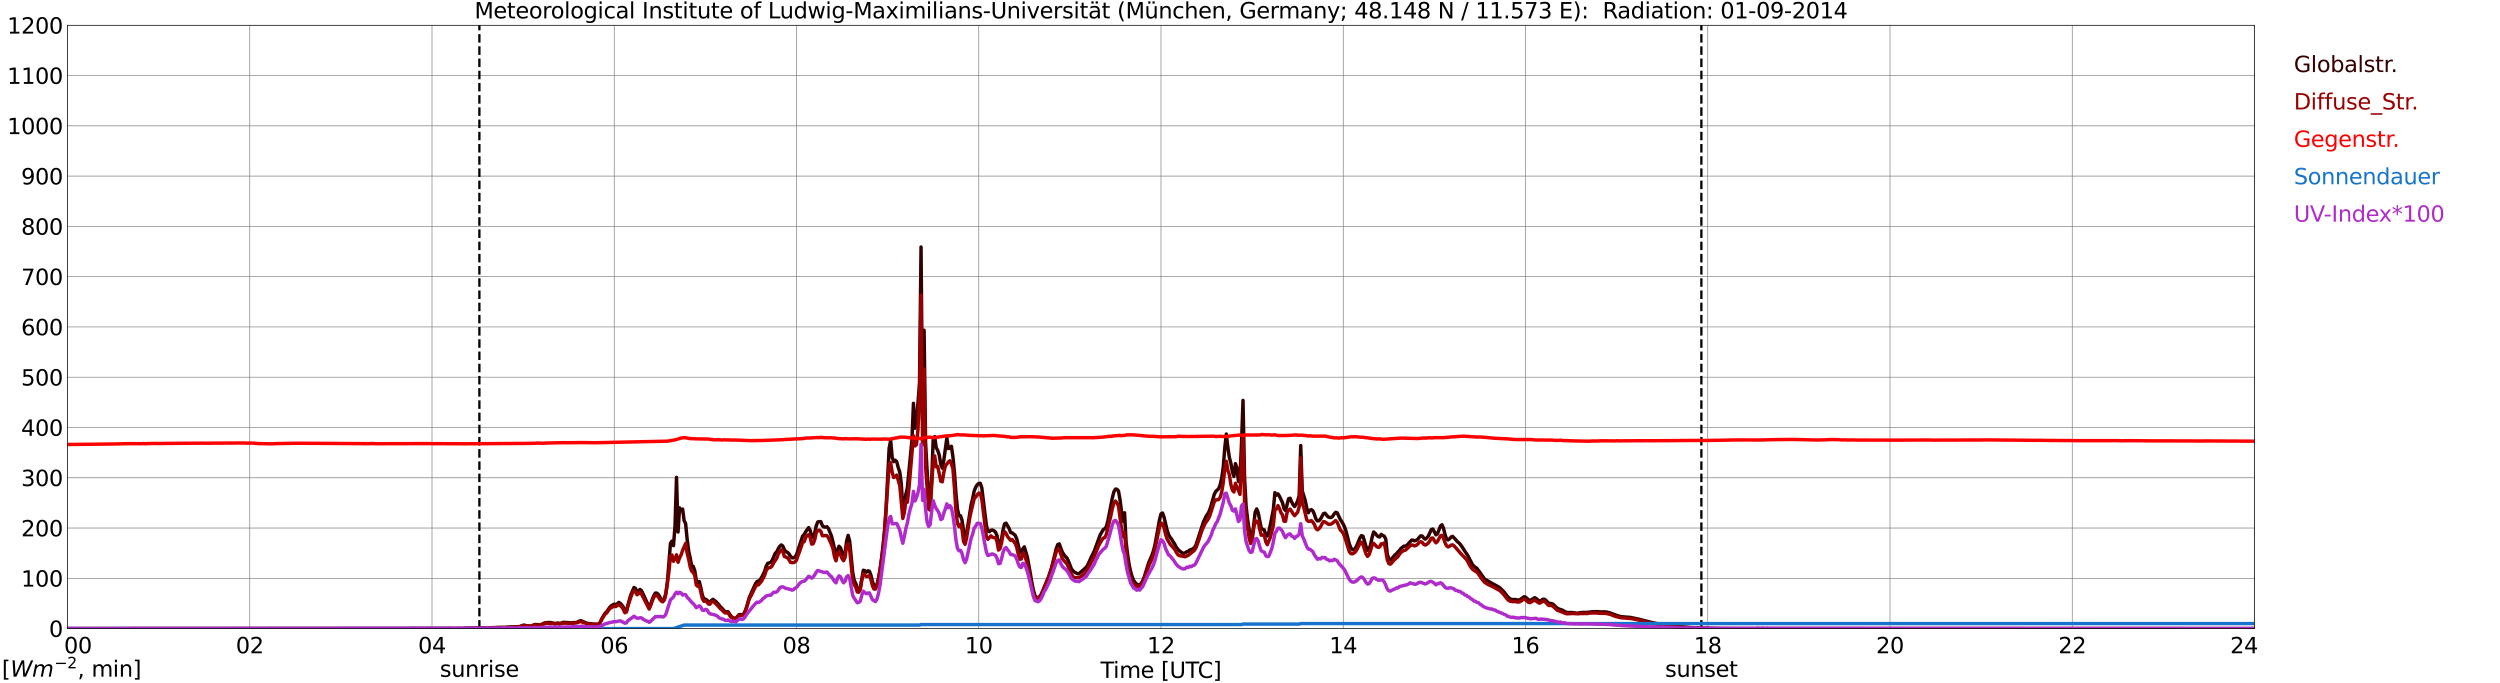 <?xml version="1.0" encoding="utf-8" standalone="no"?>
<!DOCTYPE svg PUBLIC "-//W3C//DTD SVG 1.1//EN"
  "http://www.w3.org/Graphics/SVG/1.1/DTD/svg11.dtd">
<svg xmlns:xlink="http://www.w3.org/1999/xlink" width="1085.4pt" height="296.64pt" viewBox="0 0 1085.4 296.64" xmlns="http://www.w3.org/2000/svg" version="1.1">
 <defs>
  <style type="text/css">*{stroke-linejoin: round; stroke-linecap: butt}</style>
 </defs>
 <g id="figure_1">
  <g id="patch_1">
   <path d="M 0 296.64 
L 1085.4 296.64 
L 1085.4 0 
L 0 0 
z
" style="fill: #ffffff"/>
  </g>
  <g id="axes_1">
   <g id="patch_2">
    <path d="M 29.306 272.909 
L 978.814 272.909 
L 978.814 10.976 
L 29.306 10.976 
z
" style="fill: #ffffff"/>
   </g>
   <g id="patch_3">
    <path d="M 978.814 272.909 
L 978.814 272.909 
L 978.814 10.976 
L 978.814 10.976 
z
" clip-path="url(#p4e82796123)" style="fill: #d3d3d3; opacity: 0.25; stroke: #d3d3d3; stroke-linejoin: miter"/>
   </g>
   <g id="matplotlib.axis_1">
    <g id="xtick_1">
     <g id="line2d_1">
      <path d="M 29.306 272.909 
L 29.306 10.976 
" clip-path="url(#p4e82796123)" style="fill: none; stroke: #808080; stroke-width: 0.3; stroke-linecap: square"/>
     </g>
     <g id="line2d_2"/>
     <g id="text_1">
      <!--    00 -->
      <g transform="translate(18.733 283.627) scale(0.095 -0.095)">
       <defs>
        <path id="DejaVuSans-20" transform="scale(0.016)"/>
        <path id="DejaVuSans-30" d="M 2034 4250 
Q 1547 4250 1301 3770 
Q 1056 3291 1056 2328 
Q 1056 1369 1301 889 
Q 1547 409 2034 409 
Q 2525 409 2770 889 
Q 3016 1369 3016 2328 
Q 3016 3291 2770 3770 
Q 2525 4250 2034 4250 
z
M 2034 4750 
Q 2819 4750 3233 4129 
Q 3647 3509 3647 2328 
Q 3647 1150 3233 529 
Q 2819 -91 2034 -91 
Q 1250 -91 836 529 
Q 422 1150 422 2328 
Q 422 3509 836 4129 
Q 1250 4750 2034 4750 
z
" transform="scale(0.016)"/>
       </defs>
       <use xlink:href="#DejaVuSans-20"/>
       <use xlink:href="#DejaVuSans-20" transform="translate(31.787 0)"/>
       <use xlink:href="#DejaVuSans-20" transform="translate(63.574 0)"/>
       <use xlink:href="#DejaVuSans-30" transform="translate(95.361 0)"/>
       <use xlink:href="#DejaVuSans-30" transform="translate(158.984 0)"/>
      </g>
     </g>
    </g>
    <g id="xtick_2">
     <g id="line2d_3">
      <path d="M 108.431 272.909 
L 108.431 10.976 
" clip-path="url(#p4e82796123)" style="fill: none; stroke: #808080; stroke-width: 0.3; stroke-linecap: square"/>
     </g>
     <g id="line2d_4"/>
     <g id="text_2">
      <!-- 02 -->
      <g transform="translate(102.387 283.627) scale(0.095 -0.095)">
       <defs>
        <path id="DejaVuSans-32" d="M 1228 531 
L 3431 531 
L 3431 0 
L 469 0 
L 469 531 
Q 828 903 1448 1529 
Q 2069 2156 2228 2338 
Q 2531 2678 2651 2914 
Q 2772 3150 2772 3378 
Q 2772 3750 2511 3984 
Q 2250 4219 1831 4219 
Q 1534 4219 1204 4116 
Q 875 4013 500 3803 
L 500 4441 
Q 881 4594 1212 4672 
Q 1544 4750 1819 4750 
Q 2544 4750 2975 4387 
Q 3406 4025 3406 3419 
Q 3406 3131 3298 2873 
Q 3191 2616 2906 2266 
Q 2828 2175 2409 1742 
Q 1991 1309 1228 531 
z
" transform="scale(0.016)"/>
       </defs>
       <use xlink:href="#DejaVuSans-30"/>
       <use xlink:href="#DejaVuSans-32" transform="translate(63.623 0)"/>
      </g>
     </g>
    </g>
    <g id="xtick_3">
     <g id="line2d_5">
      <path d="M 187.557 272.909 
L 187.557 10.976 
" clip-path="url(#p4e82796123)" style="fill: none; stroke: #808080; stroke-width: 0.3; stroke-linecap: square"/>
     </g>
     <g id="line2d_6"/>
     <g id="text_3">
      <!-- 04 -->
      <g transform="translate(181.513 283.627) scale(0.095 -0.095)">
       <defs>
        <path id="DejaVuSans-34" d="M 2419 4116 
L 825 1625 
L 2419 1625 
L 2419 4116 
z
M 2253 4666 
L 3047 4666 
L 3047 1625 
L 3713 1625 
L 3713 1100 
L 3047 1100 
L 3047 0 
L 2419 0 
L 2419 1100 
L 313 1100 
L 313 1709 
L 2253 4666 
z
" transform="scale(0.016)"/>
       </defs>
       <use xlink:href="#DejaVuSans-30"/>
       <use xlink:href="#DejaVuSans-34" transform="translate(63.623 0)"/>
      </g>
     </g>
    </g>
    <g id="xtick_4">
     <g id="line2d_7">
      <path d="M 266.683 272.909 
L 266.683 10.976 
" clip-path="url(#p4e82796123)" style="fill: none; stroke: #808080; stroke-width: 0.3; stroke-linecap: square"/>
     </g>
     <g id="line2d_8"/>
     <g id="text_4">
      <!-- 06 -->
      <g transform="translate(260.638 283.627) scale(0.095 -0.095)">
       <defs>
        <path id="DejaVuSans-36" d="M 2113 2584 
Q 1688 2584 1439 2293 
Q 1191 2003 1191 1497 
Q 1191 994 1439 701 
Q 1688 409 2113 409 
Q 2538 409 2786 701 
Q 3034 994 3034 1497 
Q 3034 2003 2786 2293 
Q 2538 2584 2113 2584 
z
M 3366 4563 
L 3366 3988 
Q 3128 4100 2886 4159 
Q 2644 4219 2406 4219 
Q 1781 4219 1451 3797 
Q 1122 3375 1075 2522 
Q 1259 2794 1537 2939 
Q 1816 3084 2150 3084 
Q 2853 3084 3261 2657 
Q 3669 2231 3669 1497 
Q 3669 778 3244 343 
Q 2819 -91 2113 -91 
Q 1303 -91 875 529 
Q 447 1150 447 2328 
Q 447 3434 972 4092 
Q 1497 4750 2381 4750 
Q 2619 4750 2861 4703 
Q 3103 4656 3366 4563 
z
" transform="scale(0.016)"/>
       </defs>
       <use xlink:href="#DejaVuSans-30"/>
       <use xlink:href="#DejaVuSans-36" transform="translate(63.623 0)"/>
      </g>
     </g>
    </g>
    <g id="xtick_5">
     <g id="line2d_9">
      <path d="M 345.808 272.909 
L 345.808 10.976 
" clip-path="url(#p4e82796123)" style="fill: none; stroke: #808080; stroke-width: 0.3; stroke-linecap: square"/>
     </g>
     <g id="line2d_10"/>
     <g id="text_5">
      <!-- 08 -->
      <g transform="translate(339.764 283.627) scale(0.095 -0.095)">
       <defs>
        <path id="DejaVuSans-38" d="M 2034 2216 
Q 1584 2216 1326 1975 
Q 1069 1734 1069 1313 
Q 1069 891 1326 650 
Q 1584 409 2034 409 
Q 2484 409 2743 651 
Q 3003 894 3003 1313 
Q 3003 1734 2745 1975 
Q 2488 2216 2034 2216 
z
M 1403 2484 
Q 997 2584 770 2862 
Q 544 3141 544 3541 
Q 544 4100 942 4425 
Q 1341 4750 2034 4750 
Q 2731 4750 3128 4425 
Q 3525 4100 3525 3541 
Q 3525 3141 3298 2862 
Q 3072 2584 2669 2484 
Q 3125 2378 3379 2068 
Q 3634 1759 3634 1313 
Q 3634 634 3220 271 
Q 2806 -91 2034 -91 
Q 1263 -91 848 271 
Q 434 634 434 1313 
Q 434 1759 690 2068 
Q 947 2378 1403 2484 
z
M 1172 3481 
Q 1172 3119 1398 2916 
Q 1625 2713 2034 2713 
Q 2441 2713 2670 2916 
Q 2900 3119 2900 3481 
Q 2900 3844 2670 4047 
Q 2441 4250 2034 4250 
Q 1625 4250 1398 4047 
Q 1172 3844 1172 3481 
z
" transform="scale(0.016)"/>
       </defs>
       <use xlink:href="#DejaVuSans-30"/>
       <use xlink:href="#DejaVuSans-38" transform="translate(63.623 0)"/>
      </g>
     </g>
    </g>
    <g id="xtick_6">
     <g id="line2d_11">
      <path d="M 424.934 272.909 
L 424.934 10.976 
" clip-path="url(#p4e82796123)" style="fill: none; stroke: #808080; stroke-width: 0.3; stroke-linecap: square"/>
     </g>
     <g id="line2d_12"/>
     <g id="text_6">
      <!-- 10 -->
      <g transform="translate(418.89 283.627) scale(0.095 -0.095)">
       <defs>
        <path id="DejaVuSans-31" d="M 794 531 
L 1825 531 
L 1825 4091 
L 703 3866 
L 703 4441 
L 1819 4666 
L 2450 4666 
L 2450 531 
L 3481 531 
L 3481 0 
L 794 0 
L 794 531 
z
" transform="scale(0.016)"/>
       </defs>
       <use xlink:href="#DejaVuSans-31"/>
       <use xlink:href="#DejaVuSans-30" transform="translate(63.623 0)"/>
      </g>
     </g>
    </g>
    <g id="xtick_7">
     <g id="line2d_13">
      <path d="M 504.06 272.909 
L 504.06 10.976 
" clip-path="url(#p4e82796123)" style="fill: none; stroke: #808080; stroke-width: 0.3; stroke-linecap: square"/>
     </g>
     <g id="line2d_14"/>
     <g id="text_7">
      <!-- 12 -->
      <g transform="translate(498.015 283.627) scale(0.095 -0.095)">
       <use xlink:href="#DejaVuSans-31"/>
       <use xlink:href="#DejaVuSans-32" transform="translate(63.623 0)"/>
      </g>
     </g>
    </g>
    <g id="xtick_8">
     <g id="line2d_15">
      <path d="M 583.185 272.909 
L 583.185 10.976 
" clip-path="url(#p4e82796123)" style="fill: none; stroke: #808080; stroke-width: 0.3; stroke-linecap: square"/>
     </g>
     <g id="line2d_16"/>
     <g id="text_8">
      <!-- 14 -->
      <g transform="translate(577.141 283.627) scale(0.095 -0.095)">
       <use xlink:href="#DejaVuSans-31"/>
       <use xlink:href="#DejaVuSans-34" transform="translate(63.623 0)"/>
      </g>
     </g>
    </g>
    <g id="xtick_9">
     <g id="line2d_17">
      <path d="M 662.311 272.909 
L 662.311 10.976 
" clip-path="url(#p4e82796123)" style="fill: none; stroke: #808080; stroke-width: 0.3; stroke-linecap: square"/>
     </g>
     <g id="line2d_18"/>
     <g id="text_9">
      <!-- 16 -->
      <g transform="translate(656.267 283.627) scale(0.095 -0.095)">
       <use xlink:href="#DejaVuSans-31"/>
       <use xlink:href="#DejaVuSans-36" transform="translate(63.623 0)"/>
      </g>
     </g>
    </g>
    <g id="xtick_10">
     <g id="line2d_19">
      <path d="M 741.437 272.909 
L 741.437 10.976 
" clip-path="url(#p4e82796123)" style="fill: none; stroke: #808080; stroke-width: 0.3; stroke-linecap: square"/>
     </g>
     <g id="line2d_20"/>
     <g id="text_10">
      <!-- 18 -->
      <g transform="translate(735.392 283.627) scale(0.095 -0.095)">
       <use xlink:href="#DejaVuSans-31"/>
       <use xlink:href="#DejaVuSans-38" transform="translate(63.623 0)"/>
      </g>
     </g>
    </g>
    <g id="xtick_11">
     <g id="line2d_21">
      <path d="M 820.562 272.909 
L 820.562 10.976 
" clip-path="url(#p4e82796123)" style="fill: none; stroke: #808080; stroke-width: 0.3; stroke-linecap: square"/>
     </g>
     <g id="line2d_22"/>
     <g id="text_11">
      <!-- 20 -->
      <g transform="translate(814.518 283.627) scale(0.095 -0.095)">
       <use xlink:href="#DejaVuSans-32"/>
       <use xlink:href="#DejaVuSans-30" transform="translate(63.623 0)"/>
      </g>
     </g>
    </g>
    <g id="xtick_12">
     <g id="line2d_23">
      <path d="M 899.688 272.909 
L 899.688 10.976 
" clip-path="url(#p4e82796123)" style="fill: none; stroke: #808080; stroke-width: 0.3; stroke-linecap: square"/>
     </g>
     <g id="line2d_24"/>
     <g id="text_12">
      <!-- 22 -->
      <g transform="translate(893.644 283.627) scale(0.095 -0.095)">
       <use xlink:href="#DejaVuSans-32"/>
       <use xlink:href="#DejaVuSans-32" transform="translate(63.623 0)"/>
      </g>
     </g>
    </g>
    <g id="xtick_13">
     <g id="line2d_25">
      <path d="M 978.814 272.909 
L 978.814 10.976 
" clip-path="url(#p4e82796123)" style="fill: none; stroke: #808080; stroke-width: 0.3; stroke-linecap: square"/>
     </g>
     <g id="line2d_26"/>
     <g id="text_13">
      <!-- 24    -->
      <g transform="translate(968.241 283.627) scale(0.095 -0.095)">
       <use xlink:href="#DejaVuSans-32"/>
       <use xlink:href="#DejaVuSans-34" transform="translate(63.623 0)"/>
       <use xlink:href="#DejaVuSans-20" transform="translate(127.246 0)"/>
       <use xlink:href="#DejaVuSans-20" transform="translate(159.033 0)"/>
       <use xlink:href="#DejaVuSans-20" transform="translate(190.82 0)"/>
      </g>
     </g>
    </g>
    <g id="text_14">
     <!-- Time [UTC] -->
     <g transform="translate(477.806 294.322) scale(0.095 -0.095)">
      <defs>
       <path id="DejaVuSans-54" d="M -19 4666 
L 3928 4666 
L 3928 4134 
L 2272 4134 
L 2272 0 
L 1638 0 
L 1638 4134 
L -19 4134 
L -19 4666 
z
" transform="scale(0.016)"/>
       <path id="DejaVuSans-69" d="M 603 3500 
L 1178 3500 
L 1178 0 
L 603 0 
L 603 3500 
z
M 603 4863 
L 1178 4863 
L 1178 4134 
L 603 4134 
L 603 4863 
z
" transform="scale(0.016)"/>
       <path id="DejaVuSans-6d" d="M 3328 2828 
Q 3544 3216 3844 3400 
Q 4144 3584 4550 3584 
Q 5097 3584 5394 3201 
Q 5691 2819 5691 2113 
L 5691 0 
L 5113 0 
L 5113 2094 
Q 5113 2597 4934 2840 
Q 4756 3084 4391 3084 
Q 3944 3084 3684 2787 
Q 3425 2491 3425 1978 
L 3425 0 
L 2847 0 
L 2847 2094 
Q 2847 2600 2669 2842 
Q 2491 3084 2119 3084 
Q 1678 3084 1418 2786 
Q 1159 2488 1159 1978 
L 1159 0 
L 581 0 
L 581 3500 
L 1159 3500 
L 1159 2956 
Q 1356 3278 1631 3431 
Q 1906 3584 2284 3584 
Q 2666 3584 2933 3390 
Q 3200 3197 3328 2828 
z
" transform="scale(0.016)"/>
       <path id="DejaVuSans-65" d="M 3597 1894 
L 3597 1613 
L 953 1613 
Q 991 1019 1311 708 
Q 1631 397 2203 397 
Q 2534 397 2845 478 
Q 3156 559 3463 722 
L 3463 178 
Q 3153 47 2828 -22 
Q 2503 -91 2169 -91 
Q 1331 -91 842 396 
Q 353 884 353 1716 
Q 353 2575 817 3079 
Q 1281 3584 2069 3584 
Q 2775 3584 3186 3129 
Q 3597 2675 3597 1894 
z
M 3022 2063 
Q 3016 2534 2758 2815 
Q 2500 3097 2075 3097 
Q 1594 3097 1305 2825 
Q 1016 2553 972 2059 
L 3022 2063 
z
" transform="scale(0.016)"/>
       <path id="DejaVuSans-5b" d="M 550 4863 
L 1875 4863 
L 1875 4416 
L 1125 4416 
L 1125 -397 
L 1875 -397 
L 1875 -844 
L 550 -844 
L 550 4863 
z
" transform="scale(0.016)"/>
       <path id="DejaVuSans-55" d="M 556 4666 
L 1191 4666 
L 1191 1831 
Q 1191 1081 1462 751 
Q 1734 422 2344 422 
Q 2950 422 3222 751 
Q 3494 1081 3494 1831 
L 3494 4666 
L 4128 4666 
L 4128 1753 
Q 4128 841 3676 375 
Q 3225 -91 2344 -91 
Q 1459 -91 1007 375 
Q 556 841 556 1753 
L 556 4666 
z
" transform="scale(0.016)"/>
       <path id="DejaVuSans-43" d="M 4122 4306 
L 4122 3641 
Q 3803 3938 3442 4084 
Q 3081 4231 2675 4231 
Q 1875 4231 1450 3742 
Q 1025 3253 1025 2328 
Q 1025 1406 1450 917 
Q 1875 428 2675 428 
Q 3081 428 3442 575 
Q 3803 722 4122 1019 
L 4122 359 
Q 3791 134 3420 21 
Q 3050 -91 2638 -91 
Q 1578 -91 968 557 
Q 359 1206 359 2328 
Q 359 3453 968 4101 
Q 1578 4750 2638 4750 
Q 3056 4750 3426 4639 
Q 3797 4528 4122 4306 
z
" transform="scale(0.016)"/>
       <path id="DejaVuSans-5d" d="M 1947 4863 
L 1947 -844 
L 622 -844 
L 622 -397 
L 1369 -397 
L 1369 4416 
L 622 4416 
L 622 4863 
L 1947 4863 
z
" transform="scale(0.016)"/>
      </defs>
      <use xlink:href="#DejaVuSans-54"/>
      <use xlink:href="#DejaVuSans-69" transform="translate(57.959 0)"/>
      <use xlink:href="#DejaVuSans-6d" transform="translate(85.742 0)"/>
      <use xlink:href="#DejaVuSans-65" transform="translate(183.154 0)"/>
      <use xlink:href="#DejaVuSans-20" transform="translate(244.678 0)"/>
      <use xlink:href="#DejaVuSans-5b" transform="translate(276.465 0)"/>
      <use xlink:href="#DejaVuSans-55" transform="translate(315.479 0)"/>
      <use xlink:href="#DejaVuSans-54" transform="translate(388.672 0)"/>
      <use xlink:href="#DejaVuSans-43" transform="translate(443.881 0)"/>
      <use xlink:href="#DejaVuSans-5d" transform="translate(513.705 0)"/>
     </g>
    </g>
   </g>
   <g id="matplotlib.axis_2">
    <g id="ytick_1">
     <g id="line2d_27">
      <path d="M 29.306 272.909 
L 978.814 272.909 
" clip-path="url(#p4e82796123)" style="fill: none; stroke: #808080; stroke-width: 0.3; stroke-linecap: square"/>
     </g>
     <g id="line2d_28"/>
     <g id="text_15">
      <!-- 0 -->
      <g transform="translate(21.261 276.518) scale(0.095 -0.095)">
       <use xlink:href="#DejaVuSans-30"/>
      </g>
     </g>
    </g>
    <g id="ytick_2">
     <g id="line2d_29">
      <path d="M 29.306 251.081 
L 978.814 251.081 
" clip-path="url(#p4e82796123)" style="fill: none; stroke: #808080; stroke-width: 0.3; stroke-linecap: square"/>
     </g>
     <g id="line2d_30"/>
     <g id="text_16">
      <!-- 100 -->
      <g transform="translate(9.173 254.69) scale(0.095 -0.095)">
       <use xlink:href="#DejaVuSans-31"/>
       <use xlink:href="#DejaVuSans-30" transform="translate(63.623 0)"/>
       <use xlink:href="#DejaVuSans-30" transform="translate(127.246 0)"/>
      </g>
     </g>
    </g>
    <g id="ytick_3">
     <g id="line2d_31">
      <path d="M 29.306 229.253 
L 978.814 229.253 
" clip-path="url(#p4e82796123)" style="fill: none; stroke: #808080; stroke-width: 0.3; stroke-linecap: square"/>
     </g>
     <g id="line2d_32"/>
     <g id="text_17">
      <!-- 200 -->
      <g transform="translate(9.173 232.863) scale(0.095 -0.095)">
       <use xlink:href="#DejaVuSans-32"/>
       <use xlink:href="#DejaVuSans-30" transform="translate(63.623 0)"/>
       <use xlink:href="#DejaVuSans-30" transform="translate(127.246 0)"/>
      </g>
     </g>
    </g>
    <g id="ytick_4">
     <g id="line2d_33">
      <path d="M 29.306 207.426 
L 978.814 207.426 
" clip-path="url(#p4e82796123)" style="fill: none; stroke: #808080; stroke-width: 0.3; stroke-linecap: square"/>
     </g>
     <g id="line2d_34"/>
     <g id="text_18">
      <!-- 300 -->
      <g transform="translate(9.173 211.035) scale(0.095 -0.095)">
       <defs>
        <path id="DejaVuSans-33" d="M 2597 2516 
Q 3050 2419 3304 2112 
Q 3559 1806 3559 1356 
Q 3559 666 3084 287 
Q 2609 -91 1734 -91 
Q 1441 -91 1130 -33 
Q 819 25 488 141 
L 488 750 
Q 750 597 1062 519 
Q 1375 441 1716 441 
Q 2309 441 2620 675 
Q 2931 909 2931 1356 
Q 2931 1769 2642 2001 
Q 2353 2234 1838 2234 
L 1294 2234 
L 1294 2753 
L 1863 2753 
Q 2328 2753 2575 2939 
Q 2822 3125 2822 3475 
Q 2822 3834 2567 4026 
Q 2313 4219 1838 4219 
Q 1578 4219 1281 4162 
Q 984 4106 628 3988 
L 628 4550 
Q 988 4650 1302 4700 
Q 1616 4750 1894 4750 
Q 2613 4750 3031 4423 
Q 3450 4097 3450 3541 
Q 3450 3153 3228 2886 
Q 3006 2619 2597 2516 
z
" transform="scale(0.016)"/>
       </defs>
       <use xlink:href="#DejaVuSans-33"/>
       <use xlink:href="#DejaVuSans-30" transform="translate(63.623 0)"/>
       <use xlink:href="#DejaVuSans-30" transform="translate(127.246 0)"/>
      </g>
     </g>
    </g>
    <g id="ytick_5">
     <g id="line2d_35">
      <path d="M 29.306 185.598 
L 978.814 185.598 
" clip-path="url(#p4e82796123)" style="fill: none; stroke: #808080; stroke-width: 0.3; stroke-linecap: square"/>
     </g>
     <g id="line2d_36"/>
     <g id="text_19">
      <!-- 400 -->
      <g transform="translate(9.173 189.207) scale(0.095 -0.095)">
       <use xlink:href="#DejaVuSans-34"/>
       <use xlink:href="#DejaVuSans-30" transform="translate(63.623 0)"/>
       <use xlink:href="#DejaVuSans-30" transform="translate(127.246 0)"/>
      </g>
     </g>
    </g>
    <g id="ytick_6">
     <g id="line2d_37">
      <path d="M 29.306 163.77 
L 978.814 163.77 
" clip-path="url(#p4e82796123)" style="fill: none; stroke: #808080; stroke-width: 0.3; stroke-linecap: square"/>
     </g>
     <g id="line2d_38"/>
     <g id="text_20">
      <!-- 500 -->
      <g transform="translate(9.173 167.379) scale(0.095 -0.095)">
       <defs>
        <path id="DejaVuSans-35" d="M 691 4666 
L 3169 4666 
L 3169 4134 
L 1269 4134 
L 1269 2991 
Q 1406 3038 1543 3061 
Q 1681 3084 1819 3084 
Q 2600 3084 3056 2656 
Q 3513 2228 3513 1497 
Q 3513 744 3044 326 
Q 2575 -91 1722 -91 
Q 1428 -91 1123 -41 
Q 819 9 494 109 
L 494 744 
Q 775 591 1075 516 
Q 1375 441 1709 441 
Q 2250 441 2565 725 
Q 2881 1009 2881 1497 
Q 2881 1984 2565 2268 
Q 2250 2553 1709 2553 
Q 1456 2553 1204 2497 
Q 953 2441 691 2322 
L 691 4666 
z
" transform="scale(0.016)"/>
       </defs>
       <use xlink:href="#DejaVuSans-35"/>
       <use xlink:href="#DejaVuSans-30" transform="translate(63.623 0)"/>
       <use xlink:href="#DejaVuSans-30" transform="translate(127.246 0)"/>
      </g>
     </g>
    </g>
    <g id="ytick_7">
     <g id="line2d_39">
      <path d="M 29.306 141.942 
L 978.814 141.942 
" clip-path="url(#p4e82796123)" style="fill: none; stroke: #808080; stroke-width: 0.3; stroke-linecap: square"/>
     </g>
     <g id="line2d_40"/>
     <g id="text_21">
      <!-- 600 -->
      <g transform="translate(9.173 145.551) scale(0.095 -0.095)">
       <use xlink:href="#DejaVuSans-36"/>
       <use xlink:href="#DejaVuSans-30" transform="translate(63.623 0)"/>
       <use xlink:href="#DejaVuSans-30" transform="translate(127.246 0)"/>
      </g>
     </g>
    </g>
    <g id="ytick_8">
     <g id="line2d_41">
      <path d="M 29.306 120.114 
L 978.814 120.114 
" clip-path="url(#p4e82796123)" style="fill: none; stroke: #808080; stroke-width: 0.3; stroke-linecap: square"/>
     </g>
     <g id="line2d_42"/>
     <g id="text_22">
      <!-- 700 -->
      <g transform="translate(9.173 123.724) scale(0.095 -0.095)">
       <defs>
        <path id="DejaVuSans-37" d="M 525 4666 
L 3525 4666 
L 3525 4397 
L 1831 0 
L 1172 0 
L 2766 4134 
L 525 4134 
L 525 4666 
z
" transform="scale(0.016)"/>
       </defs>
       <use xlink:href="#DejaVuSans-37"/>
       <use xlink:href="#DejaVuSans-30" transform="translate(63.623 0)"/>
       <use xlink:href="#DejaVuSans-30" transform="translate(127.246 0)"/>
      </g>
     </g>
    </g>
    <g id="ytick_9">
     <g id="line2d_43">
      <path d="M 29.306 98.287 
L 978.814 98.287 
" clip-path="url(#p4e82796123)" style="fill: none; stroke: #808080; stroke-width: 0.3; stroke-linecap: square"/>
     </g>
     <g id="line2d_44"/>
     <g id="text_23">
      <!-- 800 -->
      <g transform="translate(9.173 101.896) scale(0.095 -0.095)">
       <use xlink:href="#DejaVuSans-38"/>
       <use xlink:href="#DejaVuSans-30" transform="translate(63.623 0)"/>
       <use xlink:href="#DejaVuSans-30" transform="translate(127.246 0)"/>
      </g>
     </g>
    </g>
    <g id="ytick_10">
     <g id="line2d_45">
      <path d="M 29.306 76.459 
L 978.814 76.459 
" clip-path="url(#p4e82796123)" style="fill: none; stroke: #808080; stroke-width: 0.3; stroke-linecap: square"/>
     </g>
     <g id="line2d_46"/>
     <g id="text_24">
      <!-- 900 -->
      <g transform="translate(9.173 80.068) scale(0.095 -0.095)">
       <defs>
        <path id="DejaVuSans-39" d="M 703 97 
L 703 672 
Q 941 559 1184 500 
Q 1428 441 1663 441 
Q 2288 441 2617 861 
Q 2947 1281 2994 2138 
Q 2813 1869 2534 1725 
Q 2256 1581 1919 1581 
Q 1219 1581 811 2004 
Q 403 2428 403 3163 
Q 403 3881 828 4315 
Q 1253 4750 1959 4750 
Q 2769 4750 3195 4129 
Q 3622 3509 3622 2328 
Q 3622 1225 3098 567 
Q 2575 -91 1691 -91 
Q 1453 -91 1209 -44 
Q 966 3 703 97 
z
M 1959 2075 
Q 2384 2075 2632 2365 
Q 2881 2656 2881 3163 
Q 2881 3666 2632 3958 
Q 2384 4250 1959 4250 
Q 1534 4250 1286 3958 
Q 1038 3666 1038 3163 
Q 1038 2656 1286 2365 
Q 1534 2075 1959 2075 
z
" transform="scale(0.016)"/>
       </defs>
       <use xlink:href="#DejaVuSans-39"/>
       <use xlink:href="#DejaVuSans-30" transform="translate(63.623 0)"/>
       <use xlink:href="#DejaVuSans-30" transform="translate(127.246 0)"/>
      </g>
     </g>
    </g>
    <g id="ytick_11">
     <g id="line2d_47">
      <path d="M 29.306 54.631 
L 978.814 54.631 
" clip-path="url(#p4e82796123)" style="fill: none; stroke: #808080; stroke-width: 0.3; stroke-linecap: square"/>
     </g>
     <g id="line2d_48"/>
     <g id="text_25">
      <!-- 1000 -->
      <g transform="translate(3.128 58.24) scale(0.095 -0.095)">
       <use xlink:href="#DejaVuSans-31"/>
       <use xlink:href="#DejaVuSans-30" transform="translate(63.623 0)"/>
       <use xlink:href="#DejaVuSans-30" transform="translate(127.246 0)"/>
       <use xlink:href="#DejaVuSans-30" transform="translate(190.869 0)"/>
      </g>
     </g>
    </g>
    <g id="ytick_12">
     <g id="line2d_49">
      <path d="M 29.306 32.803 
L 978.814 32.803 
" clip-path="url(#p4e82796123)" style="fill: none; stroke: #808080; stroke-width: 0.3; stroke-linecap: square"/>
     </g>
     <g id="line2d_50"/>
     <g id="text_26">
      <!-- 1100 -->
      <g transform="translate(3.128 36.413) scale(0.095 -0.095)">
       <use xlink:href="#DejaVuSans-31"/>
       <use xlink:href="#DejaVuSans-31" transform="translate(63.623 0)"/>
       <use xlink:href="#DejaVuSans-30" transform="translate(127.246 0)"/>
       <use xlink:href="#DejaVuSans-30" transform="translate(190.869 0)"/>
      </g>
     </g>
    </g>
    <g id="ytick_13">
     <g id="line2d_51">
      <path d="M 29.306 10.976 
L 978.814 10.976 
" clip-path="url(#p4e82796123)" style="fill: none; stroke: #808080; stroke-width: 0.3; stroke-linecap: square"/>
     </g>
     <g id="line2d_52"/>
     <g id="text_27">
      <!-- 1200 -->
      <g transform="translate(3.128 14.585) scale(0.095 -0.095)">
       <use xlink:href="#DejaVuSans-31"/>
       <use xlink:href="#DejaVuSans-32" transform="translate(63.623 0)"/>
       <use xlink:href="#DejaVuSans-30" transform="translate(127.246 0)"/>
       <use xlink:href="#DejaVuSans-30" transform="translate(190.869 0)"/>
      </g>
     </g>
    </g>
   </g>
   <g id="line2d_53">
    <path d="M 208.13 272.909 
L 208.13 10.976 
" clip-path="url(#p4e82796123)" style="fill: none; stroke-dasharray: 3.7,1.6; stroke-dashoffset: 0; stroke: #000000"/>
   </g>
   <g id="line2d_54">
    <path d="M 738.667 272.909 
L 738.667 10.976 
" clip-path="url(#p4e82796123)" style="fill: none; stroke-dasharray: 3.7,1.6; stroke-dashoffset: 0; stroke: #000000"/>
   </g>
   <g id="line2d_55">
    <path d="M 29.306 272.909 
L 200.745 272.909 
L 202.063 272.732 
L 209.976 272.643 
L 217.889 272.376 
L 218.548 272.435 
L 222.504 272.14 
L 223.823 272.199 
L 225.801 271.992 
L 227.12 271.457 
L 227.779 271.429 
L 228.439 271.636 
L 229.757 271.785 
L 230.417 271.872 
L 232.395 271.104 
L 234.373 271.339 
L 235.692 270.866 
L 236.351 270.482 
L 237.67 270.274 
L 238.989 270.274 
L 239.648 270.451 
L 240.308 270.51 
L 240.967 270.717 
L 242.286 270.482 
L 242.945 270.689 
L 243.604 270.54 
L 244.264 270.274 
L 244.923 270.185 
L 245.583 270.274 
L 246.901 270.303 
L 248.22 270.451 
L 248.88 270.274 
L 249.539 270.333 
L 250.198 270.244 
L 250.858 270.036 
L 251.517 269.652 
L 252.176 269.445 
L 254.814 270.599 
L 256.792 270.835 
L 257.451 270.984 
L 260.089 270.955 
L 260.748 269.859 
L 261.408 268.377 
L 262.726 266.245 
L 263.386 265.623 
L 264.705 263.697 
L 265.364 263.016 
L 266.683 262.307 
L 267.342 262.455 
L 268.002 262.187 
L 268.661 261.537 
L 269.32 261.951 
L 269.98 262.663 
L 270.639 263.61 
L 271.298 265.18 
L 271.958 265.356 
L 273.277 260.233 
L 273.936 258.131 
L 275.255 255.08 
L 275.914 255.464 
L 276.573 256.887 
L 277.233 256.649 
L 277.892 255.909 
L 278.552 256.501 
L 281.849 263.61 
L 282.508 262.276 
L 283.167 260.292 
L 283.827 258.692 
L 284.486 257.509 
L 285.145 257.509 
L 285.805 258.07 
L 287.124 260.233 
L 287.783 260.618 
L 288.442 259.937 
L 289.102 257.479 
L 289.761 252.65 
L 291.08 235.917 
L 291.739 234.939 
L 292.399 236.895 
L 293.058 228.485 
L 293.717 207.249 
L 294.377 230.971 
L 295.036 220.487 
L 295.696 221.76 
L 296.355 221.02 
L 297.014 225.997 
L 297.674 227.387 
L 298.333 234.171 
L 298.992 239.235 
L 299.652 242.138 
L 300.311 245.928 
L 300.971 245.899 
L 301.63 247.765 
L 302.289 251.793 
L 302.949 253.51 
L 303.608 252.504 
L 304.267 255.139 
L 304.927 258.339 
L 305.586 260.144 
L 306.246 260.085 
L 306.905 260.53 
L 307.564 261.24 
L 308.224 261.567 
L 308.883 260.677 
L 309.543 260.203 
L 310.861 261.211 
L 312.18 262.663 
L 312.839 263.521 
L 313.499 264.112 
L 314.818 265.623 
L 316.136 265.623 
L 317.455 267.637 
L 318.114 268.083 
L 319.433 268.615 
L 320.752 266.926 
L 321.411 266.808 
L 322.071 267.015 
L 322.73 266.718 
L 323.39 265.653 
L 324.049 263.787 
L 325.368 259.286 
L 327.346 254.873 
L 328.005 253.421 
L 328.665 252.474 
L 329.324 252.236 
L 329.983 251.762 
L 330.643 250.725 
L 331.961 248.091 
L 332.621 245.928 
L 333.28 244.596 
L 334.599 244.181 
L 335.258 243.234 
L 336.577 240.213 
L 337.236 239.591 
L 337.896 238.198 
L 338.555 237.192 
L 339.215 236.598 
L 339.874 237.072 
L 340.533 238.613 
L 341.193 239.56 
L 341.852 239.768 
L 342.512 240.42 
L 343.171 241.457 
L 343.83 242.167 
L 344.49 242.197 
L 345.149 241.841 
L 345.808 240.863 
L 348.446 232.778 
L 349.105 232.126 
L 349.765 230.912 
L 351.083 229.076 
L 351.743 230.262 
L 352.402 233.045 
L 353.062 233.429 
L 353.721 231.299 
L 354.38 228.278 
L 355.04 226.619 
L 355.699 226.47 
L 356.359 226.47 
L 357.018 228.188 
L 357.677 228.78 
L 358.337 228.869 
L 358.996 228.69 
L 359.655 229.432 
L 360.974 232.661 
L 361.634 235.267 
L 362.952 241.189 
L 363.612 238.761 
L 364.271 237.161 
L 364.93 237.873 
L 365.59 239.678 
L 366.249 240.922 
L 366.909 240.154 
L 367.568 234.88 
L 368.227 232.453 
L 368.887 234.88 
L 370.206 248.475 
L 370.865 252.028 
L 371.524 253.303 
L 372.184 255.287 
L 372.843 256.027 
L 373.502 255.11 
L 374.821 247.586 
L 375.481 247.765 
L 376.14 248.416 
L 376.799 247.853 
L 377.459 248.001 
L 378.118 249.691 
L 378.777 252.474 
L 379.437 254.222 
L 380.096 254.783 
L 380.756 253.746 
L 381.415 250.994 
L 382.074 247.231 
L 382.734 242.522 
L 383.393 236.806 
L 384.053 229.934 
L 384.712 220.31 
L 386.031 194.602 
L 386.69 191.197 
L 387.349 198.57 
L 388.009 200.436 
L 388.668 199.814 
L 389.328 200.467 
L 389.987 203.043 
L 390.646 204.909 
L 391.306 210.121 
L 391.965 220.518 
L 392.624 220.31 
L 393.284 214.622 
L 393.943 211.78 
L 395.921 191.166 
L 396.581 175.114 
L 397.24 185.925 
L 397.899 183.171 
L 399.218 166.348 
L 399.878 107.262 
L 400.537 181.837 
L 401.196 143.394 
L 401.856 192.292 
L 402.515 204.463 
L 403.175 214.09 
L 403.834 218.652 
L 404.493 208.641 
L 405.153 190.485 
L 405.812 189.566 
L 406.471 194.366 
L 407.131 195.608 
L 407.79 197.623 
L 408.45 201.504 
L 409.109 203.28 
L 409.768 199.786 
L 411.087 190.101 
L 411.746 194.75 
L 412.406 194.512 
L 413.065 193.772 
L 413.725 198.393 
L 414.384 205.175 
L 415.043 214.269 
L 415.703 221.079 
L 416.362 223.923 
L 417.022 223.923 
L 417.681 225.877 
L 418.34 230.439 
L 419 232.868 
L 419.659 231.593 
L 420.978 223.242 
L 421.637 219.066 
L 422.297 216.401 
L 422.956 213.142 
L 423.615 211.542 
L 424.275 210.446 
L 424.934 209.914 
L 425.593 209.824 
L 426.253 211.75 
L 428.231 228.009 
L 428.89 230.587 
L 429.55 230.823 
L 430.209 230.201 
L 430.869 230.113 
L 431.528 230.408 
L 432.187 231.03 
L 432.847 232.453 
L 433.506 236.035 
L 434.165 236.48 
L 434.825 234.051 
L 435.484 230.024 
L 436.144 227.448 
L 436.803 227.121 
L 438.122 229.461 
L 438.781 231.209 
L 439.44 231.327 
L 440.759 232.423 
L 441.419 233.964 
L 442.737 239.384 
L 443.397 240.124 
L 444.056 238.316 
L 444.716 237.428 
L 446.034 241.9 
L 447.353 249.127 
L 448.012 253.065 
L 448.672 256.265 
L 449.331 258.516 
L 449.991 259.463 
L 450.65 259.463 
L 451.309 259.048 
L 451.969 258.278 
L 453.287 255.198 
L 455.266 250.372 
L 456.584 246.314 
L 458.563 238.257 
L 459.222 236.45 
L 459.881 236.125 
L 461.2 239.65 
L 461.859 240.746 
L 462.519 241.575 
L 463.178 242.197 
L 463.838 243.529 
L 465.156 246.936 
L 465.816 247.824 
L 466.475 248.416 
L 467.794 249.038 
L 468.453 249.097 
L 469.772 247.912 
L 471.75 246.135 
L 472.409 244.952 
L 473.728 241.99 
L 475.047 239.353 
L 477.685 232.156 
L 479.003 229.934 
L 479.663 229.55 
L 480.322 228.662 
L 480.981 226.204 
L 482.3 219.45 
L 482.96 216.015 
L 483.619 213.498 
L 484.278 212.343 
L 484.938 212.431 
L 485.597 213.142 
L 486.256 216.875 
L 486.916 222.116 
L 487.575 226.322 
L 488.235 222.62 
L 488.894 235.177 
L 489.553 240.687 
L 490.213 245.129 
L 490.872 248.119 
L 491.532 250.459 
L 492.191 252.028 
L 492.85 252.919 
L 493.51 253.6 
L 494.169 253.925 
L 494.828 253.866 
L 495.488 253.244 
L 496.147 252.118 
L 496.807 250.431 
L 498.785 244.122 
L 500.103 241.13 
L 500.763 239.205 
L 501.422 236.598 
L 502.741 229.402 
L 503.4 225.7 
L 504.06 223.124 
L 504.719 222.738 
L 505.379 224.514 
L 506.697 230.113 
L 507.357 232.097 
L 508.016 233.283 
L 508.675 234.051 
L 509.335 235.236 
L 509.994 236.184 
L 510.654 237.517 
L 511.313 238.406 
L 511.972 239.087 
L 513.291 240.065 
L 513.95 240.241 
L 514.61 239.975 
L 515.269 239.56 
L 515.929 239.325 
L 516.588 238.761 
L 517.247 238.644 
L 518.566 237.814 
L 519.226 236.629 
L 522.522 226.499 
L 523.841 223.775 
L 524.501 222.917 
L 525.16 221.494 
L 525.819 219.481 
L 527.138 214.771 
L 527.797 213.409 
L 529.116 212.136 
L 529.776 210.388 
L 530.435 207.515 
L 531.094 202.776 
L 531.754 194.453 
L 532.413 188.442 
L 533.073 194.097 
L 533.732 198.57 
L 534.391 201.148 
L 535.051 204.732 
L 535.71 206.862 
L 536.369 201.296 
L 537.029 203.132 
L 537.688 209.025 
L 538.348 207.1 
L 539.007 192.677 
L 539.666 173.841 
L 540.326 206.952 
L 540.985 219.54 
L 541.644 225.403 
L 542.304 229.875 
L 542.963 232.809 
L 543.623 232.927 
L 544.282 228.099 
L 544.941 222.412 
L 545.601 220.961 
L 546.26 222.589 
L 547.579 229.373 
L 548.238 229.816 
L 548.898 230.083 
L 549.557 232.364 
L 550.216 232.72 
L 550.876 230.971 
L 552.195 224.545 
L 552.854 221.02 
L 553.513 213.882 
L 554.173 214.978 
L 554.832 214.415 
L 555.491 215.452 
L 556.81 218.265 
L 557.47 220.902 
L 558.129 221.642 
L 559.448 216.547 
L 560.107 216.312 
L 560.766 217.881 
L 561.426 219.154 
L 562.085 219.924 
L 562.745 218.859 
L 563.404 217.407 
L 564.063 215.126 
L 564.723 193.447 
L 565.382 213.112 
L 566.701 217.377 
L 567.36 220.636 
L 568.02 222.589 
L 568.679 221.552 
L 569.338 221.258 
L 569.998 221.76 
L 570.657 223.301 
L 571.317 225.344 
L 571.976 226.145 
L 572.635 226.084 
L 573.295 225.374 
L 574.613 222.976 
L 575.273 222.827 
L 576.592 224.397 
L 577.251 224.663 
L 577.91 224.693 
L 578.57 224.189 
L 579.229 223.152 
L 579.889 222.443 
L 580.548 222.65 
L 581.867 225.433 
L 583.185 227.566 
L 583.845 229.018 
L 584.504 231.03 
L 585.823 236.125 
L 586.482 237.873 
L 587.142 238.644 
L 587.801 238.613 
L 588.46 237.991 
L 589.12 236.747 
L 590.439 233.518 
L 591.098 232.541 
L 591.757 232.809 
L 593.076 237.31 
L 593.736 238.938 
L 594.395 238.495 
L 595.054 236.45 
L 595.714 233.283 
L 596.373 230.971 
L 597.032 231.504 
L 597.692 232.364 
L 598.351 232.955 
L 599.011 233.134 
L 599.67 232.008 
L 600.329 232.482 
L 600.989 232.778 
L 601.648 234.051 
L 602.307 240.597 
L 602.967 242.64 
L 603.626 243.173 
L 604.945 241.752 
L 605.604 240.953 
L 606.264 240.449 
L 606.923 239.619 
L 607.582 239.056 
L 608.242 238.08 
L 609.561 237.103 
L 610.22 237.103 
L 610.879 236.688 
L 612.858 234.496 
L 613.517 234.525 
L 614.176 234.822 
L 614.836 234.586 
L 615.495 234.171 
L 616.154 233.311 
L 616.814 232.661 
L 617.473 232.748 
L 618.133 233.608 
L 618.792 234.082 
L 619.451 233.549 
L 620.111 232.778 
L 621.429 229.906 
L 622.089 229.699 
L 623.408 232.187 
L 624.067 231.742 
L 625.386 228.454 
L 626.045 227.832 
L 626.705 229.312 
L 627.364 232.008 
L 628.023 233.933 
L 628.683 234.407 
L 629.342 233.933 
L 630.001 233.163 
L 630.661 232.868 
L 631.98 234.258 
L 632.639 235.118 
L 633.298 235.592 
L 633.958 236.304 
L 634.617 237.192 
L 635.936 239.235 
L 637.255 241.219 
L 639.233 245.011 
L 639.892 245.84 
L 641.211 246.757 
L 642.53 248.534 
L 644.508 251.378 
L 645.827 252.148 
L 647.805 253.303 
L 649.123 253.984 
L 651.102 255.11 
L 653.08 257.095 
L 654.399 258.871 
L 655.058 259.552 
L 655.717 260.026 
L 656.377 260.264 
L 657.036 260.323 
L 657.695 260.264 
L 659.014 260.5 
L 659.674 260.5 
L 660.992 259.611 
L 661.652 259.107 
L 662.311 259.227 
L 663.63 260.41 
L 664.289 260.738 
L 666.267 259.493 
L 666.927 259.849 
L 668.246 260.945 
L 668.905 260.945 
L 669.564 260.323 
L 670.224 260.116 
L 670.883 260.351 
L 672.202 261.774 
L 672.861 261.982 
L 673.521 262.041 
L 674.18 262.276 
L 674.839 262.84 
L 675.499 263.551 
L 676.158 264.084 
L 676.817 264.409 
L 678.136 264.824 
L 679.455 265.564 
L 680.114 265.891 
L 681.433 265.978 
L 682.092 265.891 
L 684.73 266.245 
L 686.708 265.92 
L 688.686 265.92 
L 691.324 265.594 
L 691.983 265.623 
L 693.302 265.535 
L 694.621 265.653 
L 695.939 265.684 
L 696.599 265.623 
L 697.918 265.802 
L 699.236 266.186 
L 702.533 267.402 
L 703.852 267.727 
L 705.171 267.845 
L 707.808 268.052 
L 711.105 268.733 
L 716.38 270.067 
L 717.699 270.392 
L 719.677 270.776 
L 721.655 271.132 
L 724.952 271.665 
L 735.502 272.584 
L 738.14 272.643 
L 739.459 272.701 
L 742.756 272.791 
L 747.371 272.909 
L 978.154 272.909 
L 978.154 272.909 
" clip-path="url(#p4e82796123)" style="fill: none; stroke: #330000; stroke-width: 1.5; stroke-linecap: square"/>
   </g>
   <g id="line2d_56">
    <path d="M 29.306 272.909 
L 202.723 272.826 
L 204.701 272.743 
L 206.02 272.784 
L 207.998 272.743 
L 209.317 272.743 
L 213.273 272.575 
L 215.251 272.49 
L 216.57 272.49 
L 221.186 272.407 
L 222.504 272.28 
L 224.482 272.239 
L 225.801 272.071 
L 227.12 271.566 
L 228.439 271.82 
L 229.098 271.778 
L 230.417 271.944 
L 231.736 271.398 
L 232.395 271.357 
L 234.373 271.566 
L 235.692 271.021 
L 237.011 270.687 
L 237.67 270.56 
L 240.308 270.77 
L 240.967 270.979 
L 241.626 270.77 
L 242.286 270.77 
L 242.945 270.938 
L 244.923 270.519 
L 246.901 270.602 
L 248.22 270.687 
L 250.858 270.307 
L 251.517 269.973 
L 252.176 269.846 
L 253.495 270.392 
L 254.155 270.475 
L 254.814 270.853 
L 256.133 270.938 
L 258.111 271.106 
L 259.43 271.106 
L 260.089 271.064 
L 261.408 268.67 
L 262.067 267.496 
L 262.726 266.655 
L 263.386 266.109 
L 264.705 264.263 
L 266.683 263.088 
L 267.342 263.34 
L 268.661 262.416 
L 269.98 263.549 
L 270.639 264.599 
L 271.298 266.027 
L 271.958 265.732 
L 272.617 263.047 
L 273.936 259.142 
L 274.595 257.422 
L 275.255 256.455 
L 275.914 257.001 
L 276.573 258.219 
L 277.233 257.756 
L 277.892 257.127 
L 278.552 257.968 
L 281.849 264.431 
L 282.508 262.92 
L 283.167 260.947 
L 283.827 259.393 
L 284.486 258.596 
L 285.145 258.555 
L 285.805 259.142 
L 286.464 260.233 
L 287.124 260.989 
L 287.783 261.283 
L 288.442 260.484 
L 289.102 257.883 
L 290.42 248.27 
L 291.08 241.429 
L 291.739 240.966 
L 292.399 243.695 
L 293.058 242.688 
L 293.717 240.883 
L 294.377 244.114 
L 295.036 242.267 
L 295.696 240.925 
L 296.355 238.993 
L 297.674 235.887 
L 298.333 240.169 
L 298.992 242.813 
L 299.652 246.131 
L 300.311 248.019 
L 300.971 248.564 
L 301.63 249.782 
L 302.289 253.98 
L 302.949 254.567 
L 303.608 254.189 
L 304.927 259.897 
L 305.586 261.03 
L 306.246 260.864 
L 306.905 261.41 
L 307.564 262.248 
L 308.224 262.333 
L 308.883 261.366 
L 309.543 261.074 
L 310.861 262.165 
L 312.839 264.348 
L 313.499 264.809 
L 314.158 265.607 
L 314.818 266.109 
L 316.136 266.068 
L 316.796 267.244 
L 317.455 268.041 
L 318.774 268.67 
L 319.433 268.882 
L 320.093 267.79 
L 320.752 267.286 
L 322.071 267.201 
L 322.73 267.033 
L 323.39 265.941 
L 324.049 264.095 
L 325.368 259.814 
L 326.027 258.764 
L 328.005 254.694 
L 328.665 253.936 
L 329.324 253.895 
L 330.643 252.343 
L 331.961 249.824 
L 332.621 247.768 
L 333.28 246.801 
L 333.94 246.464 
L 334.599 246.34 
L 335.258 245.626 
L 335.918 244.325 
L 337.236 242.394 
L 337.896 240.547 
L 338.555 239.497 
L 339.215 238.742 
L 339.874 239.414 
L 340.533 241.597 
L 341.852 242.099 
L 342.512 242.981 
L 343.171 244.114 
L 343.83 244.282 
L 344.49 244.24 
L 345.149 243.989 
L 345.808 243.19 
L 346.468 241.176 
L 347.127 239.539 
L 348.446 235.551 
L 349.105 235.217 
L 349.765 233.453 
L 350.424 232.444 
L 351.083 232.152 
L 351.743 233.326 
L 352.402 236.223 
L 353.062 236.055 
L 353.721 234.335 
L 354.38 231.27 
L 355.04 230.43 
L 355.699 230.137 
L 356.359 230.639 
L 357.018 232.571 
L 357.677 232.613 
L 358.337 232.488 
L 358.996 232.571 
L 359.655 233.411 
L 360.974 236.391 
L 361.634 238.238 
L 362.293 241.68 
L 362.952 243.485 
L 363.612 240.462 
L 364.271 239.582 
L 364.93 240.883 
L 365.59 242.52 
L 366.249 243.444 
L 366.909 242.016 
L 367.568 237.02 
L 368.227 236.055 
L 368.887 238.615 
L 370.206 251.838 
L 370.865 253.853 
L 371.524 254.903 
L 372.184 257.001 
L 372.843 257.127 
L 373.502 255.953 
L 374.162 251.753 
L 374.821 249.025 
L 375.481 249.824 
L 376.14 250.284 
L 377.459 249.992 
L 378.118 251.629 
L 378.777 254.357 
L 379.437 255.741 
L 380.096 255.741 
L 380.756 254.231 
L 381.415 251.334 
L 382.074 247.809 
L 383.393 237.733 
L 384.053 231.102 
L 385.371 211.372 
L 386.031 201.761 
L 386.69 200.879 
L 387.349 205.035 
L 388.009 207.301 
L 388.668 206.965 
L 389.328 206.251 
L 390.646 210.911 
L 391.965 225.099 
L 392.624 222.539 
L 393.284 217.501 
L 393.943 218.047 
L 394.603 212.297 
L 396.581 189.252 
L 397.24 193.617 
L 397.899 193.03 
L 398.559 186.438 
L 399.218 169.943 
L 399.878 128.134 
L 400.537 193.072 
L 401.196 160.245 
L 401.856 202.685 
L 403.175 221.07 
L 403.834 221.489 
L 405.153 200.375 
L 405.812 197.941 
L 406.471 202.726 
L 407.131 202.516 
L 408.45 208.938 
L 409.109 209.189 
L 409.768 205.16 
L 410.428 202.307 
L 411.746 200.585 
L 412.406 200.039 
L 413.065 201.425 
L 413.725 203.608 
L 414.384 211.918 
L 415.043 221.952 
L 415.703 227.282 
L 416.362 228.668 
L 417.022 227.577 
L 417.681 229.926 
L 418.34 235.173 
L 419 236.308 
L 419.659 233.58 
L 420.978 225.099 
L 421.637 221.952 
L 422.956 216.495 
L 423.615 215.781 
L 424.275 214.773 
L 424.934 214.1 
L 425.593 214.227 
L 426.253 216.705 
L 428.231 232.949 
L 428.89 234.167 
L 430.209 232.654 
L 430.869 233.243 
L 431.528 233.411 
L 432.187 233.453 
L 432.847 235.049 
L 433.506 238.825 
L 434.165 238.238 
L 434.825 235.719 
L 435.484 232.067 
L 436.144 230.807 
L 436.803 231.648 
L 437.462 232.99 
L 438.781 234.586 
L 439.44 234.25 
L 440.759 235.928 
L 441.419 237.609 
L 442.078 240.63 
L 442.737 242.813 
L 443.397 242.688 
L 444.056 240.294 
L 444.716 240.547 
L 446.034 244.954 
L 447.353 251.544 
L 448.012 255.113 
L 448.672 257.632 
L 449.331 259.059 
L 449.991 259.729 
L 450.65 259.646 
L 451.309 259.269 
L 451.969 258.345 
L 452.628 256.959 
L 454.606 252.175 
L 455.266 250.747 
L 455.925 249.025 
L 457.244 244.367 
L 458.563 239.665 
L 459.222 238.406 
L 459.881 238.532 
L 461.2 242.477 
L 461.859 243.358 
L 463.178 244.744 
L 463.838 246.131 
L 464.497 247.933 
L 465.156 249.32 
L 465.816 250.284 
L 466.475 250.957 
L 467.134 250.789 
L 468.453 250.706 
L 469.113 250.452 
L 469.772 250.033 
L 471.091 248.732 
L 471.75 247.977 
L 473.069 245.458 
L 475.047 241.638 
L 477.025 236.854 
L 478.344 234.503 
L 479.003 233.621 
L 479.663 233.411 
L 480.322 232.067 
L 482.3 223.84 
L 482.96 220.649 
L 483.619 218.425 
L 484.278 217.543 
L 484.938 218.383 
L 485.597 219.684 
L 486.916 229.548 
L 487.575 233.075 
L 488.235 231.102 
L 488.894 238.993 
L 489.553 244.45 
L 490.213 248.647 
L 490.872 251.376 
L 491.532 252.845 
L 492.85 254.148 
L 493.51 254.525 
L 494.169 254.608 
L 494.828 254.482 
L 495.488 253.895 
L 496.147 252.72 
L 496.807 251.125 
L 498.785 245.626 
L 500.103 242.856 
L 500.763 241.051 
L 501.422 238.532 
L 503.4 228.793 
L 504.06 227.073 
L 504.719 227.282 
L 505.379 229.129 
L 506.038 231.942 
L 506.697 233.999 
L 508.016 236.264 
L 509.994 238.447 
L 510.654 239.707 
L 511.313 240.715 
L 511.972 241.219 
L 514.61 241.721 
L 515.929 241.051 
L 518.566 238.951 
L 519.226 237.901 
L 520.544 234.25 
L 521.863 230.22 
L 523.182 227.324 
L 524.501 225.436 
L 525.16 224.135 
L 527.138 218.005 
L 527.797 216.997 
L 528.457 217.041 
L 529.116 216.829 
L 529.776 215.864 
L 530.435 213.513 
L 531.094 209.525 
L 531.754 203.481 
L 532.413 200.249 
L 533.073 204.236 
L 533.732 206.042 
L 534.391 210.366 
L 535.051 212.8 
L 535.71 213.598 
L 536.369 209.82 
L 537.029 211.667 
L 537.688 212.968 
L 538.348 214.646 
L 539.007 199.956 
L 539.666 189.924 
L 540.326 217.543 
L 540.985 224.931 
L 542.304 233.494 
L 542.963 235.928 
L 543.623 234.837 
L 544.282 229.424 
L 544.941 225.896 
L 545.601 226.905 
L 546.26 226.359 
L 546.919 229.843 
L 547.579 232.362 
L 548.898 232.32 
L 549.557 235.258 
L 550.216 236.474 
L 551.535 233.326 
L 552.854 228.079 
L 553.513 221.07 
L 554.173 220.985 
L 554.832 219.516 
L 555.491 220.817 
L 556.151 222.581 
L 556.81 223.63 
L 557.47 226.274 
L 558.129 226.317 
L 558.788 222.539 
L 559.448 221.448 
L 560.107 221.029 
L 560.766 221.952 
L 561.426 223.126 
L 562.085 223.881 
L 563.404 222.33 
L 564.063 219.979 
L 564.723 198.78 
L 565.382 218.719 
L 566.042 220.271 
L 567.36 225.772 
L 568.02 226.317 
L 568.679 226.317 
L 569.338 226.023 
L 569.998 226.737 
L 570.657 227.701 
L 571.317 229.424 
L 571.976 230.011 
L 572.635 229.548 
L 573.295 228.751 
L 573.954 227.45 
L 574.613 226.442 
L 575.273 226.61 
L 576.592 227.533 
L 577.251 227.66 
L 577.91 227.492 
L 578.57 227.114 
L 579.229 226.486 
L 579.889 226.023 
L 580.548 226.737 
L 581.867 230.011 
L 582.526 230.683 
L 583.185 231.563 
L 583.845 233.243 
L 585.823 239.539 
L 586.482 240.337 
L 587.142 240.462 
L 587.801 240.128 
L 588.46 239.624 
L 589.12 238.574 
L 590.439 235.928 
L 591.098 235.426 
L 591.757 236.518 
L 593.076 240.547 
L 593.736 241.553 
L 594.395 240.839 
L 595.054 238.951 
L 595.714 236.686 
L 596.373 235.887 
L 597.692 237.314 
L 598.351 237.65 
L 599.011 237.441 
L 599.67 236.096 
L 600.329 236.181 
L 600.989 235.719 
L 601.648 239.078 
L 602.307 243.066 
L 602.967 244.659 
L 603.626 244.954 
L 604.286 244.325 
L 604.945 243.444 
L 606.923 241.68 
L 607.582 240.63 
L 608.242 239.833 
L 608.901 239.288 
L 610.22 238.825 
L 611.539 237.609 
L 612.198 236.978 
L 612.858 236.601 
L 613.517 236.686 
L 614.176 237.02 
L 614.836 236.769 
L 615.495 236.264 
L 616.154 235.551 
L 616.814 235.173 
L 617.473 235.468 
L 618.133 236.349 
L 618.792 236.642 
L 619.451 236.308 
L 620.111 235.762 
L 620.77 234.88 
L 621.429 233.662 
L 622.089 233.58 
L 622.748 234.754 
L 623.408 235.677 
L 624.067 235.131 
L 625.386 232.613 
L 626.045 232.403 
L 626.705 233.704 
L 627.364 235.594 
L 628.023 236.978 
L 628.683 237.441 
L 629.342 237.146 
L 630.001 236.642 
L 630.661 236.559 
L 631.32 237.02 
L 632.639 238.491 
L 633.958 240.043 
L 636.595 242.813 
L 637.255 243.821 
L 637.914 245.164 
L 638.573 246.213 
L 639.233 247.054 
L 639.892 247.6 
L 641.211 248.396 
L 641.87 249.151 
L 643.189 251.166 
L 644.508 252.762 
L 645.827 253.644 
L 648.464 254.903 
L 651.102 256.372 
L 652.42 257.59 
L 654.399 260.107 
L 655.058 260.696 
L 655.717 261.03 
L 657.036 261.242 
L 657.695 261.157 
L 659.014 261.41 
L 659.674 261.325 
L 660.333 260.989 
L 660.992 260.484 
L 661.652 260.192 
L 662.311 260.401 
L 663.63 261.534 
L 664.289 261.619 
L 666.267 260.528 
L 668.246 261.871 
L 668.905 261.661 
L 669.564 261.157 
L 670.224 260.947 
L 670.883 261.325 
L 672.202 262.752 
L 672.861 262.879 
L 673.521 262.879 
L 674.18 263.171 
L 676.158 264.977 
L 678.136 265.69 
L 680.114 266.487 
L 682.752 266.363 
L 685.389 266.487 
L 686.049 266.363 
L 689.346 266.363 
L 690.005 266.195 
L 692.643 266.109 
L 694.621 266.278 
L 695.939 266.278 
L 697.258 266.321 
L 699.236 266.782 
L 701.215 267.578 
L 702.533 267.915 
L 703.852 268.209 
L 708.468 268.587 
L 709.786 268.882 
L 710.446 268.965 
L 712.424 269.51 
L 715.062 270.097 
L 718.358 270.896 
L 720.996 271.315 
L 722.315 271.483 
L 728.909 272.28 
L 729.568 272.239 
L 730.227 272.365 
L 731.546 272.448 
L 738.14 272.784 
L 742.096 272.87 
L 743.415 272.909 
L 744.734 272.909 
L 978.154 272.909 
L 978.154 272.909 
" clip-path="url(#p4e82796123)" style="fill: none; stroke: #990000; stroke-width: 1.5; stroke-linecap: square"/>
   </g>
   <g id="line2d_57">
    <path d="M 29.306 192.984 
L 51.065 192.738 
L 53.703 192.646 
L 55.681 192.611 
L 61.615 192.62 
L 62.275 192.565 
L 62.934 192.67 
L 64.253 192.578 
L 66.89 192.517 
L 69.528 192.559 
L 72.166 192.515 
L 87.991 192.399 
L 90.628 192.423 
L 93.266 192.399 
L 101.838 192.351 
L 103.156 192.329 
L 106.453 192.336 
L 107.113 192.408 
L 109.091 192.34 
L 112.388 192.594 
L 118.322 192.683 
L 120.3 192.583 
L 121.619 192.565 
L 123.597 192.53 
L 127.553 192.46 
L 132.829 192.445 
L 134.147 192.471 
L 137.444 192.478 
L 160.523 192.633 
L 161.182 192.563 
L 163.819 192.657 
L 165.798 192.644 
L 181.623 192.598 
L 182.941 192.594 
L 202.063 192.674 
L 229.757 192.508 
L 232.395 192.441 
L 233.054 192.34 
L 235.692 192.436 
L 237.67 192.338 
L 241.626 192.244 
L 244.923 192.194 
L 246.242 192.22 
L 250.198 192.177 
L 252.176 192.14 
L 256.792 192.201 
L 258.77 192.212 
L 289.761 191.537 
L 291.08 191.295 
L 292.399 191.09 
L 293.058 190.976 
L 294.377 190.588 
L 295.696 190.175 
L 296.355 190.131 
L 297.014 189.968 
L 299.652 190.417 
L 301.63 190.5 
L 302.949 190.548 
L 307.564 190.616 
L 310.202 190.98 
L 311.521 190.891 
L 312.839 190.95 
L 313.499 191.048 
L 314.158 190.932 
L 316.136 191.015 
L 316.796 190.987 
L 317.455 191.083 
L 319.433 191.044 
L 326.027 191.31 
L 329.983 191.249 
L 331.302 191.223 
L 339.874 190.906 
L 340.533 190.804 
L 341.193 190.841 
L 341.852 190.708 
L 342.512 190.747 
L 344.49 190.607 
L 348.446 190.43 
L 349.765 190.188 
L 351.743 190.153 
L 354.38 189.983 
L 355.699 190.003 
L 356.359 189.876 
L 358.337 190.088 
L 360.974 190.059 
L 361.634 190.155 
L 362.293 190.138 
L 363.612 190.391 
L 366.249 190.531 
L 366.909 190.452 
L 368.227 190.526 
L 370.206 190.526 
L 371.524 190.474 
L 376.14 190.725 
L 376.799 190.625 
L 377.459 190.716 
L 378.118 190.642 
L 379.437 190.62 
L 382.734 190.684 
L 383.393 190.579 
L 386.031 190.686 
L 386.69 190.623 
L 387.349 190.42 
L 388.009 190.365 
L 388.668 190.166 
L 389.328 190.129 
L 390.646 189.776 
L 392.624 189.806 
L 397.24 190.271 
L 397.899 190.184 
L 399.218 190.367 
L 399.878 190.559 
L 400.537 190.195 
L 401.856 189.994 
L 403.834 189.778 
L 405.153 190.059 
L 406.471 189.88 
L 410.428 189.313 
L 411.087 189.195 
L 412.406 189.197 
L 413.725 189.025 
L 415.703 188.675 
L 417.022 188.85 
L 418.34 188.804 
L 420.978 189.018 
L 426.912 189.232 
L 431.528 189.053 
L 433.506 189.265 
L 436.144 189.435 
L 437.462 189.695 
L 438.122 189.629 
L 438.781 189.917 
L 441.419 189.883 
L 442.737 189.645 
L 448.012 189.61 
L 451.309 189.76 
L 454.606 190.072 
L 455.925 190.144 
L 456.584 190.273 
L 461.2 190.138 
L 461.859 190.022 
L 463.178 190.009 
L 473.069 190.016 
L 474.388 190.055 
L 475.706 189.972 
L 479.003 189.765 
L 480.981 189.494 
L 481.641 189.426 
L 482.3 189.477 
L 483.619 189.226 
L 486.256 189.036 
L 486.916 189.184 
L 487.575 189.04 
L 488.235 189.057 
L 488.894 188.837 
L 490.213 188.776 
L 492.191 188.813 
L 496.147 189.169 
L 497.466 189.295 
L 499.444 189.453 
L 500.763 189.426 
L 503.4 189.642 
L 510.654 189.597 
L 511.313 189.409 
L 515.929 189.518 
L 523.841 189.405 
L 525.16 189.394 
L 526.479 189.359 
L 527.138 189.378 
L 527.797 189.531 
L 529.776 189.411 
L 531.094 189.531 
L 532.413 189.501 
L 533.073 189.507 
L 534.391 189.232 
L 538.348 188.872 
L 539.666 189.055 
L 540.326 188.868 
L 546.919 188.872 
L 547.579 188.704 
L 548.238 188.66 
L 549.557 188.809 
L 550.876 188.752 
L 552.195 188.896 
L 553.513 188.774 
L 554.832 189.108 
L 558.788 189.066 
L 560.107 189.003 
L 562.745 188.806 
L 563.404 188.964 
L 565.382 188.946 
L 568.02 189.269 
L 568.679 189.202 
L 569.998 189.352 
L 571.317 189.363 
L 572.635 189.341 
L 573.954 189.341 
L 575.273 189.33 
L 576.592 189.64 
L 578.57 189.985 
L 579.229 190.103 
L 580.548 190.11 
L 581.207 190.203 
L 582.526 190.038 
L 583.185 190.127 
L 586.482 189.636 
L 587.801 189.64 
L 588.46 189.59 
L 591.098 189.852 
L 591.757 189.791 
L 592.417 189.97 
L 593.736 190.088 
L 595.714 190.376 
L 597.032 190.5 
L 597.692 190.592 
L 599.011 190.518 
L 600.329 190.745 
L 608.242 190.201 
L 615.495 190.389 
L 618.133 190.153 
L 618.792 190.214 
L 620.77 190.033 
L 621.429 190.149 
L 623.408 189.998 
L 624.726 190.016 
L 626.705 190.018 
L 628.023 189.904 
L 630.661 189.66 
L 631.32 189.658 
L 632.639 189.52 
L 635.276 189.374 
L 635.936 189.365 
L 636.595 189.485 
L 637.255 189.455 
L 638.573 189.588 
L 639.892 189.64 
L 641.211 189.76 
L 642.53 189.697 
L 645.167 189.915 
L 648.464 190.241 
L 654.399 190.537 
L 657.695 190.815 
L 664.289 190.841 
L 664.949 190.836 
L 666.267 191.015 
L 673.521 191.068 
L 674.839 191.164 
L 676.158 191.221 
L 677.477 191.122 
L 678.796 191.284 
L 680.114 191.299 
L 682.092 191.389 
L 690.005 191.563 
L 691.324 191.441 
L 692.643 191.474 
L 693.961 191.439 
L 695.28 191.378 
L 696.599 191.371 
L 701.215 191.43 
L 701.874 191.354 
L 703.193 191.402 
L 707.149 191.369 
L 715.721 191.33 
L 717.04 191.356 
L 720.996 191.323 
L 723.633 191.314 
L 724.952 191.31 
L 734.184 191.229 
L 741.437 191.227 
L 743.415 191.173 
L 745.393 191.164 
L 750.009 191.079 
L 753.965 191.004 
L 764.515 191.029 
L 769.131 190.895 
L 774.406 190.828 
L 778.362 190.788 
L 788.912 191.037 
L 791.55 190.978 
L 793.528 190.913 
L 795.506 190.804 
L 796.825 190.878 
L 798.143 190.871 
L 799.462 190.998 
L 801.44 190.974 
L 802.1 191.07 
L 803.419 191.002 
L 806.715 191.066 
L 825.837 191.083 
L 827.816 191.059 
L 837.047 191.031 
L 839.684 191.081 
L 862.763 191.007 
L 864.082 190.985 
L 866.719 191.024 
L 882.544 191.166 
L 883.863 191.179 
L 885.182 191.157 
L 888.479 191.216 
L 895.072 191.262 
L 897.71 191.245 
L 900.347 191.31 
L 915.513 191.314 
L 918.81 191.297 
L 921.448 191.371 
L 924.745 191.319 
L 935.954 191.413 
L 939.251 191.4 
L 953.098 191.454 
L 955.076 191.48 
L 957.714 191.43 
L 978.154 191.539 
L 978.154 191.539 
" clip-path="url(#p4e82796123)" style="fill: none; stroke: #ff0000; stroke-width: 1.5; stroke-linecap: square"/>
   </g>
   <g id="line2d_58">
    <path d="M 29.306 272.909 
L 292.399 272.909 
L 297.014 271.381 
L 399.218 271.381 
L 399.878 271.163 
L 539.007 271.163 
L 539.666 270.944 
L 564.063 270.944 
L 564.723 270.726 
L 978.154 270.726 
L 978.154 270.726 
" clip-path="url(#p4e82796123)" style="fill: none; stroke: #1773cc; stroke-width: 1.5; stroke-linecap: square"/>
   </g>
   <g id="line2d_59">
    <path d="M 29.306 272.909 
L 178.326 272.821 
L 179.645 272.691 
L 180.304 272.843 
L 182.282 272.821 
L 182.941 272.691 
L 183.601 272.843 
L 186.238 272.756 
L 186.898 272.691 
L 187.557 272.843 
L 191.513 272.821 
L 194.151 272.821 
L 194.81 272.691 
L 195.47 272.691 
L 196.129 272.821 
L 198.767 272.756 
L 199.426 272.669 
L 200.085 272.821 
L 202.723 272.8 
L 203.382 272.647 
L 204.042 272.647 
L 204.701 272.8 
L 208.657 272.778 
L 210.635 272.756 
L 211.954 272.603 
L 212.614 272.756 
L 214.592 272.734 
L 215.251 272.603 
L 215.91 272.734 
L 218.548 272.625 
L 219.207 272.581 
L 219.867 272.756 
L 221.845 272.603 
L 222.504 272.538 
L 223.164 272.712 
L 225.142 272.625 
L 225.801 272.516 
L 226.461 272.625 
L 229.098 272.45 
L 229.757 272.647 
L 231.736 272.56 
L 232.395 272.385 
L 233.054 272.56 
L 235.033 272.516 
L 235.692 272.319 
L 237.011 272.385 
L 238.989 272.188 
L 239.648 272.363 
L 241.626 272.341 
L 242.286 272.145 
L 242.945 272.341 
L 246.242 272.188 
L 248.22 272.21 
L 248.88 272.036 
L 250.858 272.079 
L 252.836 271.839 
L 253.495 272.079 
L 258.77 272.254 
L 260.748 271.905 
L 262.067 271.206 
L 262.726 270.857 
L 264.705 270.311 
L 266.683 269.897 
L 267.342 269.918 
L 269.32 269.525 
L 271.298 270.573 
L 271.958 270.42 
L 272.617 269.482 
L 275.255 267.561 
L 276.573 268.412 
L 277.233 268.39 
L 277.892 268.194 
L 278.552 268.281 
L 279.211 268.827 
L 280.53 269.569 
L 281.189 269.7 
L 281.849 270.18 
L 282.508 269.7 
L 284.486 267.757 
L 287.124 267.692 
L 287.783 267.888 
L 288.442 267.561 
L 289.102 266.601 
L 291.08 260.445 
L 292.399 259.179 
L 293.058 257.826 
L 293.717 257.106 
L 294.377 257.76 
L 295.036 257.127 
L 295.696 257.433 
L 296.355 258.35 
L 297.014 258.088 
L 297.674 258.197 
L 298.333 259.31 
L 298.992 259.921 
L 300.311 261.515 
L 300.971 262.104 
L 301.63 262.846 
L 302.289 263.828 
L 303.608 263.021 
L 304.267 263.61 
L 304.927 264.898 
L 305.586 265.029 
L 306.246 264.592 
L 306.905 264.745 
L 307.564 265.837 
L 308.224 266.491 
L 310.202 266.928 
L 311.521 267.517 
L 312.18 268.238 
L 313.499 268.762 
L 314.158 268.827 
L 314.818 269.351 
L 315.477 269.351 
L 316.136 269.176 
L 316.796 269.591 
L 317.455 269.787 
L 318.114 269.853 
L 318.774 269.678 
L 319.433 270.049 
L 320.093 269.395 
L 320.752 268.914 
L 321.411 268.631 
L 322.071 268.958 
L 322.73 268.718 
L 323.39 267.976 
L 324.049 266.863 
L 326.686 263.545 
L 328.005 262.017 
L 328.665 261.427 
L 329.324 261.558 
L 329.983 261.209 
L 330.643 260.642 
L 331.302 259.812 
L 331.961 259.441 
L 332.621 258.764 
L 333.94 258.393 
L 334.599 258.437 
L 335.918 257.106 
L 336.577 257.171 
L 337.236 256.996 
L 337.896 256.211 
L 338.555 255.185 
L 339.215 254.835 
L 339.874 254.77 
L 341.193 255.49 
L 341.852 255.534 
L 342.512 255.774 
L 343.171 255.883 
L 343.83 256.232 
L 344.49 255.992 
L 345.149 255.403 
L 345.808 255.054 
L 347.127 253.329 
L 347.787 252.762 
L 348.446 252.413 
L 349.105 252.391 
L 349.765 251.801 
L 351.083 250.208 
L 351.743 250.514 
L 352.402 251.016 
L 353.062 250.47 
L 353.721 249.553 
L 354.38 248.418 
L 355.04 247.676 
L 357.677 248.505 
L 358.337 248.527 
L 358.996 248.331 
L 360.315 249.881 
L 360.974 250.361 
L 362.293 252.434 
L 362.952 253.046 
L 363.612 251.059 
L 364.271 250.011 
L 364.93 250.404 
L 365.59 251.976 
L 366.249 253.046 
L 366.909 252.369 
L 367.568 250.404 
L 368.227 249.902 
L 368.887 251.147 
L 370.206 258.546 
L 370.865 259.703 
L 372.184 261.689 
L 372.843 261.537 
L 373.502 261.013 
L 374.162 258.415 
L 374.821 256.669 
L 375.481 257.302 
L 376.14 257.76 
L 376.799 257.455 
L 377.459 257.455 
L 378.777 260.358 
L 380.096 261.187 
L 380.756 260.052 
L 381.415 257.608 
L 382.074 254.028 
L 383.393 243.943 
L 384.712 233.641 
L 385.371 228.708 
L 386.031 224.997 
L 386.69 224.211 
L 387.349 227.42 
L 388.009 227.42 
L 388.668 227.289 
L 389.328 227.289 
L 390.646 230.17 
L 391.306 233.335 
L 391.965 235.867 
L 392.624 232.964 
L 393.284 229.45 
L 393.943 227.049 
L 394.603 223.36 
L 395.262 220.697 
L 395.921 218.71 
L 396.581 213.319 
L 397.24 217.51 
L 397.899 216.026 
L 398.559 213.93 
L 399.218 210.329 
L 399.878 192.932 
L 400.537 217.226 
L 401.196 212.446 
L 401.856 221.112 
L 402.515 226.721 
L 403.175 228.577 
L 403.834 227.769 
L 404.493 222.05 
L 405.153 217.423 
L 405.812 219.343 
L 406.471 220.85 
L 407.131 221.745 
L 407.79 223.032 
L 408.45 225.543 
L 409.109 225.215 
L 409.768 222.749 
L 410.428 220.959 
L 411.087 218.754 
L 411.746 220.479 
L 412.406 219.54 
L 413.065 220.435 
L 413.725 223.731 
L 414.384 228.489 
L 415.043 234.448 
L 415.703 238.137 
L 416.362 239.119 
L 417.022 238.923 
L 417.681 240.342 
L 418.34 242.961 
L 419 244.293 
L 419.659 242.786 
L 421.637 233.662 
L 422.297 231.851 
L 422.956 229.275 
L 423.615 228.424 
L 424.275 227.201 
L 425.593 227.289 
L 426.253 229.188 
L 428.231 239.6 
L 428.89 241.171 
L 429.55 240.997 
L 430.209 240.647 
L 430.869 240.473 
L 432.187 241.062 
L 432.847 242.35 
L 433.506 244.729 
L 434.165 244.62 
L 434.825 242.677 
L 435.484 239.796 
L 436.144 238.224 
L 436.803 237.701 
L 437.462 238.748 
L 438.122 239.534 
L 438.781 240.757 
L 439.44 240.8 
L 440.1 241.018 
L 440.759 241.455 
L 441.419 242.699 
L 442.078 244.751 
L 442.737 246.104 
L 443.397 246.41 
L 444.056 244.576 
L 444.716 244.795 
L 445.375 246.279 
L 446.034 248.091 
L 446.694 250.535 
L 448.672 259.092 
L 449.331 260.707 
L 450.65 261.275 
L 451.309 260.882 
L 451.969 259.965 
L 452.628 258.633 
L 453.287 256.931 
L 453.947 255.992 
L 455.925 251.889 
L 456.584 249.771 
L 457.244 248.091 
L 458.563 244.358 
L 459.222 243.289 
L 459.881 243.07 
L 460.541 244.642 
L 461.2 245.864 
L 461.859 246.606 
L 462.519 247.065 
L 463.178 247.763 
L 463.838 248.68 
L 465.156 251.168 
L 466.475 252.172 
L 467.134 252.391 
L 467.794 252.26 
L 468.453 252.543 
L 469.113 251.998 
L 469.772 251.67 
L 471.75 250.099 
L 472.409 248.855 
L 473.069 248.025 
L 475.047 245.013 
L 475.706 243.332 
L 476.366 242.175 
L 477.025 240.713 
L 479.003 238.443 
L 479.663 238.028 
L 480.322 237.155 
L 481.641 232.637 
L 482.96 227.747 
L 483.619 226.197 
L 484.278 225.935 
L 484.938 226.743 
L 485.597 228.009 
L 486.256 231.414 
L 486.916 235.627 
L 487.575 238.988 
L 488.235 240.735 
L 488.894 245.253 
L 489.553 248.571 
L 490.872 253.111 
L 492.191 255.337 
L 492.85 255.556 
L 493.51 256.232 
L 494.169 256.014 
L 494.828 256.189 
L 495.488 255.316 
L 496.147 254.639 
L 498.125 250.186 
L 499.444 247.785 
L 500.103 246.715 
L 500.763 245.253 
L 501.422 243.354 
L 503.4 236.064 
L 504.06 234.339 
L 504.719 234.776 
L 505.379 235.867 
L 506.038 238.137 
L 507.357 240.953 
L 508.016 241.324 
L 508.675 242.241 
L 509.335 242.961 
L 510.654 244.947 
L 511.313 245.711 
L 512.632 246.606 
L 513.291 246.912 
L 513.95 247.043 
L 514.61 246.846 
L 515.269 246.235 
L 515.929 246.366 
L 516.588 245.842 
L 517.247 246.017 
L 517.907 245.515 
L 518.566 245.362 
L 519.226 244.467 
L 522.522 237.613 
L 523.182 236.675 
L 524.501 235.125 
L 525.819 232.418 
L 526.479 230.323 
L 527.138 229.079 
L 527.797 227.376 
L 528.457 226.525 
L 529.776 223.076 
L 531.094 218.077 
L 531.754 214.389 
L 532.413 214.105 
L 533.732 218.449 
L 534.391 219.562 
L 535.051 221.548 
L 535.71 221.919 
L 536.369 220.959 
L 537.688 226.394 
L 538.348 225.783 
L 539.007 219.671 
L 539.666 218.82 
L 540.326 230.301 
L 540.985 235.059 
L 542.304 239.076 
L 542.963 239.84 
L 543.623 239.6 
L 544.941 234.121 
L 545.601 233.793 
L 546.26 234.907 
L 546.919 237.373 
L 547.579 239.141 
L 548.238 239.49 
L 548.898 239.709 
L 549.557 241.302 
L 550.216 241.673 
L 550.876 241.477 
L 552.195 238.05 
L 552.854 235.125 
L 553.513 231.502 
L 554.173 230.607 
L 554.832 229.341 
L 555.491 229.297 
L 556.151 229.864 
L 556.81 230.694 
L 557.47 232.44 
L 558.129 233.444 
L 558.788 232.462 
L 559.448 231.96 
L 560.107 231.785 
L 560.766 232.724 
L 561.426 233.008 
L 562.085 233.75 
L 562.745 232.942 
L 563.404 232.68 
L 564.063 231.851 
L 564.723 227.354 
L 565.382 232.658 
L 566.042 233.99 
L 567.36 237.395 
L 568.02 238.399 
L 568.679 238.421 
L 569.998 239.512 
L 570.657 240.953 
L 571.976 242.786 
L 572.635 242.525 
L 573.295 242.677 
L 573.954 242.001 
L 574.613 242.153 
L 575.273 242.044 
L 575.932 242.83 
L 576.592 242.961 
L 577.251 243.529 
L 577.91 243.245 
L 578.57 243.376 
L 579.229 242.808 
L 580.548 243.398 
L 581.207 244.533 
L 583.185 246.672 
L 583.845 247.61 
L 585.823 251.583 
L 586.482 252.391 
L 587.142 252.718 
L 587.801 252.74 
L 588.46 252.456 
L 589.12 251.998 
L 590.439 250.775 
L 591.098 250.47 
L 591.757 250.841 
L 592.417 251.714 
L 593.076 252.915 
L 593.736 253.569 
L 594.395 253.395 
L 595.054 252.5 
L 595.714 251.125 
L 596.373 250.885 
L 597.032 251.016 
L 597.692 251.583 
L 598.351 251.867 
L 599.011 251.932 
L 599.67 251.78 
L 600.329 251.845 
L 600.989 252.674 
L 601.648 254.05 
L 602.307 255.752 
L 602.967 256.494 
L 603.626 256.625 
L 604.945 255.927 
L 605.604 255.709 
L 606.264 255.25 
L 606.923 255.25 
L 607.582 254.661 
L 610.879 253.853 
L 611.539 253.548 
L 612.198 253.046 
L 612.858 253.329 
L 613.517 253.373 
L 614.176 253.722 
L 614.836 253.591 
L 616.154 252.871 
L 616.814 252.784 
L 618.792 253.569 
L 619.451 253.286 
L 620.77 252.456 
L 621.429 252.391 
L 622.748 253.242 
L 623.408 253.919 
L 624.067 253.46 
L 624.726 253.307 
L 625.386 253.002 
L 626.045 253.351 
L 627.364 254.988 
L 628.023 255.381 
L 628.683 255.381 
L 629.342 255.185 
L 630.001 255.206 
L 631.32 255.709 
L 631.98 256.363 
L 632.639 256.363 
L 633.298 256.778 
L 633.958 256.778 
L 634.617 257.411 
L 635.276 257.629 
L 635.936 258.306 
L 636.595 258.437 
L 637.255 259.048 
L 637.914 259.245 
L 638.573 259.987 
L 639.233 260.249 
L 639.892 260.947 
L 640.552 261.013 
L 641.211 261.558 
L 641.87 261.646 
L 642.53 262.301 
L 643.189 262.65 
L 643.848 263.217 
L 645.167 263.872 
L 647.145 264.418 
L 647.805 264.396 
L 648.464 264.811 
L 649.123 264.833 
L 649.783 265.335 
L 652.42 266.382 
L 653.08 266.775 
L 653.739 266.95 
L 654.399 267.496 
L 655.717 267.932 
L 656.377 268.041 
L 657.036 267.932 
L 657.695 268.194 
L 659.674 268.347 
L 660.333 268.085 
L 660.992 268.172 
L 661.652 268.063 
L 662.311 268.15 
L 662.97 268.369 
L 663.63 268.412 
L 664.289 268.674 
L 666.927 268.434 
L 667.586 268.805 
L 668.246 268.936 
L 668.905 268.718 
L 669.564 268.849 
L 670.224 268.827 
L 672.202 269.111 
L 672.861 269.395 
L 674.18 269.504 
L 676.817 270.18 
L 677.477 270.049 
L 678.136 270.355 
L 678.796 270.464 
L 679.455 270.399 
L 680.114 270.704 
L 684.071 270.857 
L 684.73 270.792 
L 685.389 270.901 
L 688.686 270.857 
L 690.005 270.922 
L 690.664 270.857 
L 691.983 270.944 
L 693.961 270.988 
L 697.918 271.097 
L 699.896 271.25 
L 704.511 271.621 
L 711.765 271.97 
L 714.402 272.101 
L 715.062 272.014 
L 715.721 272.167 
L 716.38 272.188 
L 717.04 272.058 
L 717.699 272.254 
L 718.358 272.276 
L 719.018 272.145 
L 719.677 272.341 
L 722.974 272.298 
L 723.633 272.472 
L 724.293 272.494 
L 724.952 272.363 
L 725.612 272.538 
L 731.546 272.669 
L 732.205 272.603 
L 733.524 272.691 
L 734.184 272.581 
L 734.843 272.712 
L 735.502 272.712 
L 736.162 272.581 
L 736.821 272.734 
L 737.48 272.734 
L 738.14 272.603 
L 738.799 272.756 
L 739.459 272.756 
L 740.118 272.625 
L 740.777 272.778 
L 741.437 272.778 
L 742.096 272.647 
L 742.756 272.8 
L 762.537 272.821 
L 763.196 272.669 
L 763.856 272.821 
L 764.515 272.821 
L 765.174 272.691 
L 765.834 272.821 
L 766.493 272.821 
L 767.153 272.691 
L 767.812 272.821 
L 978.154 272.909 
L 978.154 272.909 
" clip-path="url(#p4e82796123)" style="fill: none; stroke: #b02bcc; stroke-width: 1.5; stroke-linecap: square"/>
   </g>
   <g id="patch_4">
    <path d="M 29.306 272.909 
L 29.306 10.976 
" style="fill: none; stroke: #000000; stroke-width: 0.3; stroke-linejoin: miter; stroke-linecap: square"/>
   </g>
   <g id="patch_5">
    <path d="M 978.814 272.909 
L 978.814 10.976 
" style="fill: none; stroke: #000000; stroke-width: 0.3; stroke-linejoin: miter; stroke-linecap: square"/>
   </g>
   <g id="patch_6">
    <path d="M 29.306 272.909 
L 978.814 272.909 
" style="fill: none; stroke: #000000; stroke-width: 0.3; stroke-linejoin: miter; stroke-linecap: square"/>
   </g>
   <g id="patch_7">
    <path d="M 29.306 10.976 
L 978.814 10.976 
" style="fill: none; stroke: #000000; stroke-width: 0.3; stroke-linejoin: miter; stroke-linecap: square"/>
   </g>
   <g id="text_28">
    <!-- sunrise -->
    <g transform="translate(190.965 293.863) scale(0.095 -0.095)">
     <defs>
      <path id="DejaVuSans-73" d="M 2834 3397 
L 2834 2853 
Q 2591 2978 2328 3040 
Q 2066 3103 1784 3103 
Q 1356 3103 1142 2972 
Q 928 2841 928 2578 
Q 928 2378 1081 2264 
Q 1234 2150 1697 2047 
L 1894 2003 
Q 2506 1872 2764 1633 
Q 3022 1394 3022 966 
Q 3022 478 2636 193 
Q 2250 -91 1575 -91 
Q 1294 -91 989 -36 
Q 684 19 347 128 
L 347 722 
Q 666 556 975 473 
Q 1284 391 1588 391 
Q 1994 391 2212 530 
Q 2431 669 2431 922 
Q 2431 1156 2273 1281 
Q 2116 1406 1581 1522 
L 1381 1569 
Q 847 1681 609 1914 
Q 372 2147 372 2553 
Q 372 3047 722 3315 
Q 1072 3584 1716 3584 
Q 2034 3584 2315 3537 
Q 2597 3491 2834 3397 
z
" transform="scale(0.016)"/>
      <path id="DejaVuSans-75" d="M 544 1381 
L 544 3500 
L 1119 3500 
L 1119 1403 
Q 1119 906 1312 657 
Q 1506 409 1894 409 
Q 2359 409 2629 706 
Q 2900 1003 2900 1516 
L 2900 3500 
L 3475 3500 
L 3475 0 
L 2900 0 
L 2900 538 
Q 2691 219 2414 64 
Q 2138 -91 1772 -91 
Q 1169 -91 856 284 
Q 544 659 544 1381 
z
M 1991 3584 
L 1991 3584 
z
" transform="scale(0.016)"/>
      <path id="DejaVuSans-6e" d="M 3513 2113 
L 3513 0 
L 2938 0 
L 2938 2094 
Q 2938 2591 2744 2837 
Q 2550 3084 2163 3084 
Q 1697 3084 1428 2787 
Q 1159 2491 1159 1978 
L 1159 0 
L 581 0 
L 581 3500 
L 1159 3500 
L 1159 2956 
Q 1366 3272 1645 3428 
Q 1925 3584 2291 3584 
Q 2894 3584 3203 3211 
Q 3513 2838 3513 2113 
z
" transform="scale(0.016)"/>
      <path id="DejaVuSans-72" d="M 2631 2963 
Q 2534 3019 2420 3045 
Q 2306 3072 2169 3072 
Q 1681 3072 1420 2755 
Q 1159 2438 1159 1844 
L 1159 0 
L 581 0 
L 581 3500 
L 1159 3500 
L 1159 2956 
Q 1341 3275 1631 3429 
Q 1922 3584 2338 3584 
Q 2397 3584 2469 3576 
Q 2541 3569 2628 3553 
L 2631 2963 
z
" transform="scale(0.016)"/>
     </defs>
     <use xlink:href="#DejaVuSans-73"/>
     <use xlink:href="#DejaVuSans-75" transform="translate(52.1 0)"/>
     <use xlink:href="#DejaVuSans-6e" transform="translate(115.479 0)"/>
     <use xlink:href="#DejaVuSans-72" transform="translate(178.857 0)"/>
     <use xlink:href="#DejaVuSans-69" transform="translate(219.971 0)"/>
     <use xlink:href="#DejaVuSans-73" transform="translate(247.754 0)"/>
     <use xlink:href="#DejaVuSans-65" transform="translate(299.854 0)"/>
    </g>
   </g>
   <g id="text_29">
    <!-- sunset -->
    <g transform="translate(722.913 293.863) scale(0.095 -0.095)">
     <defs>
      <path id="DejaVuSans-74" d="M 1172 4494 
L 1172 3500 
L 2356 3500 
L 2356 3053 
L 1172 3053 
L 1172 1153 
Q 1172 725 1289 603 
Q 1406 481 1766 481 
L 2356 481 
L 2356 0 
L 1766 0 
Q 1100 0 847 248 
Q 594 497 594 1153 
L 594 3053 
L 172 3053 
L 172 3500 
L 594 3500 
L 594 4494 
L 1172 4494 
z
" transform="scale(0.016)"/>
     </defs>
     <use xlink:href="#DejaVuSans-73"/>
     <use xlink:href="#DejaVuSans-75" transform="translate(52.1 0)"/>
     <use xlink:href="#DejaVuSans-6e" transform="translate(115.479 0)"/>
     <use xlink:href="#DejaVuSans-73" transform="translate(178.857 0)"/>
     <use xlink:href="#DejaVuSans-65" transform="translate(230.957 0)"/>
     <use xlink:href="#DejaVuSans-74" transform="translate(292.48 0)"/>
    </g>
   </g>
   <g id="text_30">
    <!-- [$Wm^{-2}$, min] -->
    <g transform="translate(0.821 293.863) scale(0.095 -0.095)">
     <defs>
      <path id="DejaVuSans-Oblique-57" d="M 616 4666 
L 1228 4666 
L 1453 697 
L 3213 4666 
L 3916 4666 
L 4147 697 
L 5888 4666 
L 6528 4666 
L 4453 0 
L 3659 0 
L 3444 3891 
L 1697 0 
L 903 0 
L 616 4666 
z
" transform="scale(0.016)"/>
      <path id="DejaVuSans-Oblique-6d" d="M 5747 2113 
L 5338 0 
L 4763 0 
L 5166 2094 
Q 5191 2228 5203 2325 
Q 5216 2422 5216 2491 
Q 5216 2772 5059 2928 
Q 4903 3084 4622 3084 
Q 4203 3084 3875 2770 
Q 3547 2456 3450 1953 
L 3066 0 
L 2491 0 
L 2900 2094 
Q 2925 2209 2937 2307 
Q 2950 2406 2950 2484 
Q 2950 2769 2794 2926 
Q 2638 3084 2363 3084 
Q 1938 3084 1609 2770 
Q 1281 2456 1184 1953 
L 800 0 
L 225 0 
L 909 3500 
L 1484 3500 
L 1375 2956 
Q 1609 3263 1923 3423 
Q 2238 3584 2597 3584 
Q 2978 3584 3223 3384 
Q 3469 3184 3519 2828 
Q 3781 3197 4126 3390 
Q 4472 3584 4856 3584 
Q 5306 3584 5551 3325 
Q 5797 3066 5797 2591 
Q 5797 2488 5784 2364 
Q 5772 2241 5747 2113 
z
" transform="scale(0.016)"/>
      <path id="DejaVuSans-2212" d="M 678 2272 
L 4684 2272 
L 4684 1741 
L 678 1741 
L 678 2272 
z
" transform="scale(0.016)"/>
      <path id="DejaVuSans-2c" d="M 750 794 
L 1409 794 
L 1409 256 
L 897 -744 
L 494 -744 
L 750 256 
L 750 794 
z
" transform="scale(0.016)"/>
     </defs>
     <use xlink:href="#DejaVuSans-5b" transform="translate(0 0.766)"/>
     <use xlink:href="#DejaVuSans-Oblique-57" transform="translate(39.014 0.766)"/>
     <use xlink:href="#DejaVuSans-Oblique-6d" transform="translate(137.891 0.766)"/>
     <use xlink:href="#DejaVuSans-2212" transform="translate(239.953 39.047) scale(0.7)"/>
     <use xlink:href="#DejaVuSans-32" transform="translate(298.605 39.047) scale(0.7)"/>
     <use xlink:href="#DejaVuSans-2c" transform="translate(345.875 0.766)"/>
     <use xlink:href="#DejaVuSans-20" transform="translate(377.663 0.766)"/>
     <use xlink:href="#DejaVuSans-6d" transform="translate(409.45 0.766)"/>
     <use xlink:href="#DejaVuSans-69" transform="translate(506.862 0.766)"/>
     <use xlink:href="#DejaVuSans-6e" transform="translate(534.645 0.766)"/>
     <use xlink:href="#DejaVuSans-5d" transform="translate(598.024 0.766)"/>
    </g>
   </g>
   <g id="text_31">
    <!-- Globalstr. -->
    <g style="fill: #330000" transform="translate(995.905 31.291) scale(0.095 -0.095)">
     <defs>
      <path id="DejaVuSans-47" d="M 3809 666 
L 3809 1919 
L 2778 1919 
L 2778 2438 
L 4434 2438 
L 4434 434 
Q 4069 175 3628 42 
Q 3188 -91 2688 -91 
Q 1594 -91 976 548 
Q 359 1188 359 2328 
Q 359 3472 976 4111 
Q 1594 4750 2688 4750 
Q 3144 4750 3555 4637 
Q 3966 4525 4313 4306 
L 4313 3634 
Q 3963 3931 3569 4081 
Q 3175 4231 2741 4231 
Q 1884 4231 1454 3753 
Q 1025 3275 1025 2328 
Q 1025 1384 1454 906 
Q 1884 428 2741 428 
Q 3075 428 3337 486 
Q 3600 544 3809 666 
z
" transform="scale(0.016)"/>
      <path id="DejaVuSans-6c" d="M 603 4863 
L 1178 4863 
L 1178 0 
L 603 0 
L 603 4863 
z
" transform="scale(0.016)"/>
      <path id="DejaVuSans-6f" d="M 1959 3097 
Q 1497 3097 1228 2736 
Q 959 2375 959 1747 
Q 959 1119 1226 758 
Q 1494 397 1959 397 
Q 2419 397 2687 759 
Q 2956 1122 2956 1747 
Q 2956 2369 2687 2733 
Q 2419 3097 1959 3097 
z
M 1959 3584 
Q 2709 3584 3137 3096 
Q 3566 2609 3566 1747 
Q 3566 888 3137 398 
Q 2709 -91 1959 -91 
Q 1206 -91 779 398 
Q 353 888 353 1747 
Q 353 2609 779 3096 
Q 1206 3584 1959 3584 
z
" transform="scale(0.016)"/>
      <path id="DejaVuSans-62" d="M 3116 1747 
Q 3116 2381 2855 2742 
Q 2594 3103 2138 3103 
Q 1681 3103 1420 2742 
Q 1159 2381 1159 1747 
Q 1159 1113 1420 752 
Q 1681 391 2138 391 
Q 2594 391 2855 752 
Q 3116 1113 3116 1747 
z
M 1159 2969 
Q 1341 3281 1617 3432 
Q 1894 3584 2278 3584 
Q 2916 3584 3314 3078 
Q 3713 2572 3713 1747 
Q 3713 922 3314 415 
Q 2916 -91 2278 -91 
Q 1894 -91 1617 61 
Q 1341 213 1159 525 
L 1159 0 
L 581 0 
L 581 4863 
L 1159 4863 
L 1159 2969 
z
" transform="scale(0.016)"/>
      <path id="DejaVuSans-61" d="M 2194 1759 
Q 1497 1759 1228 1600 
Q 959 1441 959 1056 
Q 959 750 1161 570 
Q 1363 391 1709 391 
Q 2188 391 2477 730 
Q 2766 1069 2766 1631 
L 2766 1759 
L 2194 1759 
z
M 3341 1997 
L 3341 0 
L 2766 0 
L 2766 531 
Q 2569 213 2275 61 
Q 1981 -91 1556 -91 
Q 1019 -91 701 211 
Q 384 513 384 1019 
Q 384 1609 779 1909 
Q 1175 2209 1959 2209 
L 2766 2209 
L 2766 2266 
Q 2766 2663 2505 2880 
Q 2244 3097 1772 3097 
Q 1472 3097 1187 3025 
Q 903 2953 641 2809 
L 641 3341 
Q 956 3463 1253 3523 
Q 1550 3584 1831 3584 
Q 2591 3584 2966 3190 
Q 3341 2797 3341 1997 
z
" transform="scale(0.016)"/>
      <path id="DejaVuSans-2e" d="M 684 794 
L 1344 794 
L 1344 0 
L 684 0 
L 684 794 
z
" transform="scale(0.016)"/>
     </defs>
     <use xlink:href="#DejaVuSans-47"/>
     <use xlink:href="#DejaVuSans-6c" transform="translate(77.49 0)"/>
     <use xlink:href="#DejaVuSans-6f" transform="translate(105.273 0)"/>
     <use xlink:href="#DejaVuSans-62" transform="translate(166.455 0)"/>
     <use xlink:href="#DejaVuSans-61" transform="translate(229.932 0)"/>
     <use xlink:href="#DejaVuSans-6c" transform="translate(291.211 0)"/>
     <use xlink:href="#DejaVuSans-73" transform="translate(318.994 0)"/>
     <use xlink:href="#DejaVuSans-74" transform="translate(371.094 0)"/>
     <use xlink:href="#DejaVuSans-72" transform="translate(410.303 0)"/>
     <use xlink:href="#DejaVuSans-2e" transform="translate(442.291 0)"/>
    </g>
   </g>
   <g id="text_32">
    <!-- Diffuse_Str. -->
    <g style="fill: #990000" transform="translate(995.905 47.531) scale(0.095 -0.095)">
     <defs>
      <path id="DejaVuSans-44" d="M 1259 4147 
L 1259 519 
L 2022 519 
Q 2988 519 3436 956 
Q 3884 1394 3884 2338 
Q 3884 3275 3436 3711 
Q 2988 4147 2022 4147 
L 1259 4147 
z
M 628 4666 
L 1925 4666 
Q 3281 4666 3915 4102 
Q 4550 3538 4550 2338 
Q 4550 1131 3912 565 
Q 3275 0 1925 0 
L 628 0 
L 628 4666 
z
" transform="scale(0.016)"/>
      <path id="DejaVuSans-66" d="M 2375 4863 
L 2375 4384 
L 1825 4384 
Q 1516 4384 1395 4259 
Q 1275 4134 1275 3809 
L 1275 3500 
L 2222 3500 
L 2222 3053 
L 1275 3053 
L 1275 0 
L 697 0 
L 697 3053 
L 147 3053 
L 147 3500 
L 697 3500 
L 697 3744 
Q 697 4328 969 4595 
Q 1241 4863 1831 4863 
L 2375 4863 
z
" transform="scale(0.016)"/>
      <path id="DejaVuSans-5f" d="M 3263 -1063 
L 3263 -1509 
L -63 -1509 
L -63 -1063 
L 3263 -1063 
z
" transform="scale(0.016)"/>
      <path id="DejaVuSans-53" d="M 3425 4513 
L 3425 3897 
Q 3066 4069 2747 4153 
Q 2428 4238 2131 4238 
Q 1616 4238 1336 4038 
Q 1056 3838 1056 3469 
Q 1056 3159 1242 3001 
Q 1428 2844 1947 2747 
L 2328 2669 
Q 3034 2534 3370 2195 
Q 3706 1856 3706 1288 
Q 3706 609 3251 259 
Q 2797 -91 1919 -91 
Q 1588 -91 1214 -16 
Q 841 59 441 206 
L 441 856 
Q 825 641 1194 531 
Q 1563 422 1919 422 
Q 2459 422 2753 634 
Q 3047 847 3047 1241 
Q 3047 1584 2836 1778 
Q 2625 1972 2144 2069 
L 1759 2144 
Q 1053 2284 737 2584 
Q 422 2884 422 3419 
Q 422 4038 858 4394 
Q 1294 4750 2059 4750 
Q 2388 4750 2728 4690 
Q 3069 4631 3425 4513 
z
" transform="scale(0.016)"/>
     </defs>
     <use xlink:href="#DejaVuSans-44"/>
     <use xlink:href="#DejaVuSans-69" transform="translate(77.002 0)"/>
     <use xlink:href="#DejaVuSans-66" transform="translate(104.785 0)"/>
     <use xlink:href="#DejaVuSans-66" transform="translate(139.99 0)"/>
     <use xlink:href="#DejaVuSans-75" transform="translate(175.195 0)"/>
     <use xlink:href="#DejaVuSans-73" transform="translate(238.574 0)"/>
     <use xlink:href="#DejaVuSans-65" transform="translate(290.674 0)"/>
     <use xlink:href="#DejaVuSans-5f" transform="translate(352.197 0)"/>
     <use xlink:href="#DejaVuSans-53" transform="translate(402.197 0)"/>
     <use xlink:href="#DejaVuSans-74" transform="translate(465.674 0)"/>
     <use xlink:href="#DejaVuSans-72" transform="translate(504.883 0)"/>
     <use xlink:href="#DejaVuSans-2e" transform="translate(536.871 0)"/>
    </g>
   </g>
   <g id="text_33">
    <!-- Gegenstr. -->
    <g style="fill: #ff0000" transform="translate(995.905 63.771) scale(0.095 -0.095)">
     <defs>
      <path id="DejaVuSans-67" d="M 2906 1791 
Q 2906 2416 2648 2759 
Q 2391 3103 1925 3103 
Q 1463 3103 1205 2759 
Q 947 2416 947 1791 
Q 947 1169 1205 825 
Q 1463 481 1925 481 
Q 2391 481 2648 825 
Q 2906 1169 2906 1791 
z
M 3481 434 
Q 3481 -459 3084 -895 
Q 2688 -1331 1869 -1331 
Q 1566 -1331 1297 -1286 
Q 1028 -1241 775 -1147 
L 775 -588 
Q 1028 -725 1275 -790 
Q 1522 -856 1778 -856 
Q 2344 -856 2625 -561 
Q 2906 -266 2906 331 
L 2906 616 
Q 2728 306 2450 153 
Q 2172 0 1784 0 
Q 1141 0 747 490 
Q 353 981 353 1791 
Q 353 2603 747 3093 
Q 1141 3584 1784 3584 
Q 2172 3584 2450 3431 
Q 2728 3278 2906 2969 
L 2906 3500 
L 3481 3500 
L 3481 434 
z
" transform="scale(0.016)"/>
     </defs>
     <use xlink:href="#DejaVuSans-47"/>
     <use xlink:href="#DejaVuSans-65" transform="translate(77.49 0)"/>
     <use xlink:href="#DejaVuSans-67" transform="translate(139.014 0)"/>
     <use xlink:href="#DejaVuSans-65" transform="translate(202.49 0)"/>
     <use xlink:href="#DejaVuSans-6e" transform="translate(264.014 0)"/>
     <use xlink:href="#DejaVuSans-73" transform="translate(327.393 0)"/>
     <use xlink:href="#DejaVuSans-74" transform="translate(379.492 0)"/>
     <use xlink:href="#DejaVuSans-72" transform="translate(418.701 0)"/>
     <use xlink:href="#DejaVuSans-2e" transform="translate(450.689 0)"/>
    </g>
   </g>
   <g id="text_34">
    <!-- Sonnendauer -->
    <g style="fill: #1773cc" transform="translate(995.905 80.01) scale(0.095 -0.095)">
     <defs>
      <path id="DejaVuSans-64" d="M 2906 2969 
L 2906 4863 
L 3481 4863 
L 3481 0 
L 2906 0 
L 2906 525 
Q 2725 213 2448 61 
Q 2172 -91 1784 -91 
Q 1150 -91 751 415 
Q 353 922 353 1747 
Q 353 2572 751 3078 
Q 1150 3584 1784 3584 
Q 2172 3584 2448 3432 
Q 2725 3281 2906 2969 
z
M 947 1747 
Q 947 1113 1208 752 
Q 1469 391 1925 391 
Q 2381 391 2643 752 
Q 2906 1113 2906 1747 
Q 2906 2381 2643 2742 
Q 2381 3103 1925 3103 
Q 1469 3103 1208 2742 
Q 947 2381 947 1747 
z
" transform="scale(0.016)"/>
     </defs>
     <use xlink:href="#DejaVuSans-53"/>
     <use xlink:href="#DejaVuSans-6f" transform="translate(63.477 0)"/>
     <use xlink:href="#DejaVuSans-6e" transform="translate(124.658 0)"/>
     <use xlink:href="#DejaVuSans-6e" transform="translate(188.037 0)"/>
     <use xlink:href="#DejaVuSans-65" transform="translate(251.416 0)"/>
     <use xlink:href="#DejaVuSans-6e" transform="translate(312.939 0)"/>
     <use xlink:href="#DejaVuSans-64" transform="translate(376.318 0)"/>
     <use xlink:href="#DejaVuSans-61" transform="translate(439.795 0)"/>
     <use xlink:href="#DejaVuSans-75" transform="translate(501.074 0)"/>
     <use xlink:href="#DejaVuSans-65" transform="translate(564.453 0)"/>
     <use xlink:href="#DejaVuSans-72" transform="translate(625.977 0)"/>
    </g>
   </g>
   <g id="text_35">
    <!-- UV-Index*100 -->
    <g style="fill: #b02bcc" transform="translate(995.905 96.25) scale(0.095 -0.095)">
     <defs>
      <path id="DejaVuSans-56" d="M 1831 0 
L 50 4666 
L 709 4666 
L 2188 738 
L 3669 4666 
L 4325 4666 
L 2547 0 
L 1831 0 
z
" transform="scale(0.016)"/>
      <path id="DejaVuSans-2d" d="M 313 2009 
L 1997 2009 
L 1997 1497 
L 313 1497 
L 313 2009 
z
" transform="scale(0.016)"/>
      <path id="DejaVuSans-49" d="M 628 4666 
L 1259 4666 
L 1259 0 
L 628 0 
L 628 4666 
z
" transform="scale(0.016)"/>
      <path id="DejaVuSans-78" d="M 3513 3500 
L 2247 1797 
L 3578 0 
L 2900 0 
L 1881 1375 
L 863 0 
L 184 0 
L 1544 1831 
L 300 3500 
L 978 3500 
L 1906 2253 
L 2834 3500 
L 3513 3500 
z
" transform="scale(0.016)"/>
      <path id="DejaVuSans-2a" d="M 3009 3897 
L 1888 3291 
L 3009 2681 
L 2828 2375 
L 1778 3009 
L 1778 1831 
L 1422 1831 
L 1422 3009 
L 372 2375 
L 191 2681 
L 1313 3291 
L 191 3897 
L 372 4206 
L 1422 3572 
L 1422 4750 
L 1778 4750 
L 1778 3572 
L 2828 4206 
L 3009 3897 
z
" transform="scale(0.016)"/>
     </defs>
     <use xlink:href="#DejaVuSans-55"/>
     <use xlink:href="#DejaVuSans-56" transform="translate(73.193 0)"/>
     <use xlink:href="#DejaVuSans-2d" transform="translate(135.727 0)"/>
     <use xlink:href="#DejaVuSans-49" transform="translate(171.811 0)"/>
     <use xlink:href="#DejaVuSans-6e" transform="translate(201.303 0)"/>
     <use xlink:href="#DejaVuSans-64" transform="translate(264.682 0)"/>
     <use xlink:href="#DejaVuSans-65" transform="translate(328.158 0)"/>
     <use xlink:href="#DejaVuSans-78" transform="translate(387.932 0)"/>
     <use xlink:href="#DejaVuSans-2a" transform="translate(447.111 0)"/>
     <use xlink:href="#DejaVuSans-31" transform="translate(497.111 0)"/>
     <use xlink:href="#DejaVuSans-30" transform="translate(560.734 0)"/>
     <use xlink:href="#DejaVuSans-30" transform="translate(624.357 0)"/>
    </g>
   </g>
   <g id="text_36">
    <!-- Meteorological Institute of Ludwig-Maximilians-Universität (München, Germany; 48.148 N / 11.573 E):  Radiation: 01-09-2014 -->
    <g transform="translate(206.01 7.976) scale(0.095 -0.095)">
     <defs>
      <path id="DejaVuSans-4d" d="M 628 4666 
L 1569 4666 
L 2759 1491 
L 3956 4666 
L 4897 4666 
L 4897 0 
L 4281 0 
L 4281 4097 
L 3078 897 
L 2444 897 
L 1241 4097 
L 1241 0 
L 628 0 
L 628 4666 
z
" transform="scale(0.016)"/>
      <path id="DejaVuSans-63" d="M 3122 3366 
L 3122 2828 
Q 2878 2963 2633 3030 
Q 2388 3097 2138 3097 
Q 1578 3097 1268 2742 
Q 959 2388 959 1747 
Q 959 1106 1268 751 
Q 1578 397 2138 397 
Q 2388 397 2633 464 
Q 2878 531 3122 666 
L 3122 134 
Q 2881 22 2623 -34 
Q 2366 -91 2075 -91 
Q 1284 -91 818 406 
Q 353 903 353 1747 
Q 353 2603 823 3093 
Q 1294 3584 2113 3584 
Q 2378 3584 2631 3529 
Q 2884 3475 3122 3366 
z
" transform="scale(0.016)"/>
      <path id="DejaVuSans-4c" d="M 628 4666 
L 1259 4666 
L 1259 531 
L 3531 531 
L 3531 0 
L 628 0 
L 628 4666 
z
" transform="scale(0.016)"/>
      <path id="DejaVuSans-77" d="M 269 3500 
L 844 3500 
L 1563 769 
L 2278 3500 
L 2956 3500 
L 3675 769 
L 4391 3500 
L 4966 3500 
L 4050 0 
L 3372 0 
L 2619 2869 
L 1863 0 
L 1184 0 
L 269 3500 
z
" transform="scale(0.016)"/>
      <path id="DejaVuSans-76" d="M 191 3500 
L 800 3500 
L 1894 563 
L 2988 3500 
L 3597 3500 
L 2284 0 
L 1503 0 
L 191 3500 
z
" transform="scale(0.016)"/>
      <path id="DejaVuSans-e4" d="M 2194 1759 
Q 1497 1759 1228 1600 
Q 959 1441 959 1056 
Q 959 750 1161 570 
Q 1363 391 1709 391 
Q 2188 391 2477 730 
Q 2766 1069 2766 1631 
L 2766 1759 
L 2194 1759 
z
M 3341 1997 
L 3341 0 
L 2766 0 
L 2766 531 
Q 2569 213 2275 61 
Q 1981 -91 1556 -91 
Q 1019 -91 701 211 
Q 384 513 384 1019 
Q 384 1609 779 1909 
Q 1175 2209 1959 2209 
L 2766 2209 
L 2766 2266 
Q 2766 2663 2505 2880 
Q 2244 3097 1772 3097 
Q 1472 3097 1187 3025 
Q 903 2953 641 2809 
L 641 3341 
Q 956 3463 1253 3523 
Q 1550 3584 1831 3584 
Q 2591 3584 2966 3190 
Q 3341 2797 3341 1997 
z
M 2150 4850 
L 2784 4850 
L 2784 4219 
L 2150 4219 
L 2150 4850 
z
M 928 4850 
L 1562 4850 
L 1562 4219 
L 928 4219 
L 928 4850 
z
" transform="scale(0.016)"/>
      <path id="DejaVuSans-28" d="M 1984 4856 
Q 1566 4138 1362 3434 
Q 1159 2731 1159 2009 
Q 1159 1288 1364 580 
Q 1569 -128 1984 -844 
L 1484 -844 
Q 1016 -109 783 600 
Q 550 1309 550 2009 
Q 550 2706 781 3412 
Q 1013 4119 1484 4856 
L 1984 4856 
z
" transform="scale(0.016)"/>
      <path id="DejaVuSans-fc" d="M 544 1381 
L 544 3500 
L 1119 3500 
L 1119 1403 
Q 1119 906 1312 657 
Q 1506 409 1894 409 
Q 2359 409 2629 706 
Q 2900 1003 2900 1516 
L 2900 3500 
L 3475 3500 
L 3475 0 
L 2900 0 
L 2900 538 
Q 2691 219 2414 64 
Q 2138 -91 1772 -91 
Q 1169 -91 856 284 
Q 544 659 544 1381 
z
M 1991 3584 
L 1991 3584 
z
M 2278 4850 
L 2912 4850 
L 2912 4219 
L 2278 4219 
L 2278 4850 
z
M 1056 4850 
L 1690 4850 
L 1690 4219 
L 1056 4219 
L 1056 4850 
z
" transform="scale(0.016)"/>
      <path id="DejaVuSans-68" d="M 3513 2113 
L 3513 0 
L 2938 0 
L 2938 2094 
Q 2938 2591 2744 2837 
Q 2550 3084 2163 3084 
Q 1697 3084 1428 2787 
Q 1159 2491 1159 1978 
L 1159 0 
L 581 0 
L 581 4863 
L 1159 4863 
L 1159 2956 
Q 1366 3272 1645 3428 
Q 1925 3584 2291 3584 
Q 2894 3584 3203 3211 
Q 3513 2838 3513 2113 
z
" transform="scale(0.016)"/>
      <path id="DejaVuSans-79" d="M 2059 -325 
Q 1816 -950 1584 -1140 
Q 1353 -1331 966 -1331 
L 506 -1331 
L 506 -850 
L 844 -850 
Q 1081 -850 1212 -737 
Q 1344 -625 1503 -206 
L 1606 56 
L 191 3500 
L 800 3500 
L 1894 763 
L 2988 3500 
L 3597 3500 
L 2059 -325 
z
" transform="scale(0.016)"/>
      <path id="DejaVuSans-3b" d="M 750 3309 
L 1409 3309 
L 1409 2516 
L 750 2516 
L 750 3309 
z
M 750 794 
L 1409 794 
L 1409 256 
L 897 -744 
L 494 -744 
L 750 256 
L 750 794 
z
" transform="scale(0.016)"/>
      <path id="DejaVuSans-4e" d="M 628 4666 
L 1478 4666 
L 3547 763 
L 3547 4666 
L 4159 4666 
L 4159 0 
L 3309 0 
L 1241 3903 
L 1241 0 
L 628 0 
L 628 4666 
z
" transform="scale(0.016)"/>
      <path id="DejaVuSans-2f" d="M 1625 4666 
L 2156 4666 
L 531 -594 
L 0 -594 
L 1625 4666 
z
" transform="scale(0.016)"/>
      <path id="DejaVuSans-45" d="M 628 4666 
L 3578 4666 
L 3578 4134 
L 1259 4134 
L 1259 2753 
L 3481 2753 
L 3481 2222 
L 1259 2222 
L 1259 531 
L 3634 531 
L 3634 0 
L 628 0 
L 628 4666 
z
" transform="scale(0.016)"/>
      <path id="DejaVuSans-29" d="M 513 4856 
L 1013 4856 
Q 1481 4119 1714 3412 
Q 1947 2706 1947 2009 
Q 1947 1309 1714 600 
Q 1481 -109 1013 -844 
L 513 -844 
Q 928 -128 1133 580 
Q 1338 1288 1338 2009 
Q 1338 2731 1133 3434 
Q 928 4138 513 4856 
z
" transform="scale(0.016)"/>
      <path id="DejaVuSans-3a" d="M 750 794 
L 1409 794 
L 1409 0 
L 750 0 
L 750 794 
z
M 750 3309 
L 1409 3309 
L 1409 2516 
L 750 2516 
L 750 3309 
z
" transform="scale(0.016)"/>
      <path id="DejaVuSans-52" d="M 2841 2188 
Q 3044 2119 3236 1894 
Q 3428 1669 3622 1275 
L 4263 0 
L 3584 0 
L 2988 1197 
Q 2756 1666 2539 1819 
Q 2322 1972 1947 1972 
L 1259 1972 
L 1259 0 
L 628 0 
L 628 4666 
L 2053 4666 
Q 2853 4666 3247 4331 
Q 3641 3997 3641 3322 
Q 3641 2881 3436 2590 
Q 3231 2300 2841 2188 
z
M 1259 4147 
L 1259 2491 
L 2053 2491 
Q 2509 2491 2742 2702 
Q 2975 2913 2975 3322 
Q 2975 3731 2742 3939 
Q 2509 4147 2053 4147 
L 1259 4147 
z
" transform="scale(0.016)"/>
     </defs>
     <use xlink:href="#DejaVuSans-4d"/>
     <use xlink:href="#DejaVuSans-65" transform="translate(86.279 0)"/>
     <use xlink:href="#DejaVuSans-74" transform="translate(147.803 0)"/>
     <use xlink:href="#DejaVuSans-65" transform="translate(187.012 0)"/>
     <use xlink:href="#DejaVuSans-6f" transform="translate(248.535 0)"/>
     <use xlink:href="#DejaVuSans-72" transform="translate(309.717 0)"/>
     <use xlink:href="#DejaVuSans-6f" transform="translate(348.58 0)"/>
     <use xlink:href="#DejaVuSans-6c" transform="translate(409.762 0)"/>
     <use xlink:href="#DejaVuSans-6f" transform="translate(437.545 0)"/>
     <use xlink:href="#DejaVuSans-67" transform="translate(498.727 0)"/>
     <use xlink:href="#DejaVuSans-69" transform="translate(562.203 0)"/>
     <use xlink:href="#DejaVuSans-63" transform="translate(589.986 0)"/>
     <use xlink:href="#DejaVuSans-61" transform="translate(644.967 0)"/>
     <use xlink:href="#DejaVuSans-6c" transform="translate(706.246 0)"/>
     <use xlink:href="#DejaVuSans-20" transform="translate(734.029 0)"/>
     <use xlink:href="#DejaVuSans-49" transform="translate(765.816 0)"/>
     <use xlink:href="#DejaVuSans-6e" transform="translate(795.309 0)"/>
     <use xlink:href="#DejaVuSans-73" transform="translate(858.688 0)"/>
     <use xlink:href="#DejaVuSans-74" transform="translate(910.787 0)"/>
     <use xlink:href="#DejaVuSans-69" transform="translate(949.996 0)"/>
     <use xlink:href="#DejaVuSans-74" transform="translate(977.779 0)"/>
     <use xlink:href="#DejaVuSans-75" transform="translate(1016.988 0)"/>
     <use xlink:href="#DejaVuSans-74" transform="translate(1080.367 0)"/>
     <use xlink:href="#DejaVuSans-65" transform="translate(1119.576 0)"/>
     <use xlink:href="#DejaVuSans-20" transform="translate(1181.1 0)"/>
     <use xlink:href="#DejaVuSans-6f" transform="translate(1212.887 0)"/>
     <use xlink:href="#DejaVuSans-66" transform="translate(1274.068 0)"/>
     <use xlink:href="#DejaVuSans-20" transform="translate(1309.273 0)"/>
     <use xlink:href="#DejaVuSans-4c" transform="translate(1341.061 0)"/>
     <use xlink:href="#DejaVuSans-75" transform="translate(1395.023 0)"/>
     <use xlink:href="#DejaVuSans-64" transform="translate(1458.402 0)"/>
     <use xlink:href="#DejaVuSans-77" transform="translate(1521.879 0)"/>
     <use xlink:href="#DejaVuSans-69" transform="translate(1603.666 0)"/>
     <use xlink:href="#DejaVuSans-67" transform="translate(1631.449 0)"/>
     <use xlink:href="#DejaVuSans-2d" transform="translate(1694.926 0)"/>
     <use xlink:href="#DejaVuSans-4d" transform="translate(1731.01 0)"/>
     <use xlink:href="#DejaVuSans-61" transform="translate(1817.289 0)"/>
     <use xlink:href="#DejaVuSans-78" transform="translate(1878.568 0)"/>
     <use xlink:href="#DejaVuSans-69" transform="translate(1937.748 0)"/>
     <use xlink:href="#DejaVuSans-6d" transform="translate(1965.531 0)"/>
     <use xlink:href="#DejaVuSans-69" transform="translate(2062.943 0)"/>
     <use xlink:href="#DejaVuSans-6c" transform="translate(2090.727 0)"/>
     <use xlink:href="#DejaVuSans-69" transform="translate(2118.51 0)"/>
     <use xlink:href="#DejaVuSans-61" transform="translate(2146.293 0)"/>
     <use xlink:href="#DejaVuSans-6e" transform="translate(2207.572 0)"/>
     <use xlink:href="#DejaVuSans-73" transform="translate(2270.951 0)"/>
     <use xlink:href="#DejaVuSans-2d" transform="translate(2323.051 0)"/>
     <use xlink:href="#DejaVuSans-55" transform="translate(2359.135 0)"/>
     <use xlink:href="#DejaVuSans-6e" transform="translate(2432.328 0)"/>
     <use xlink:href="#DejaVuSans-69" transform="translate(2495.707 0)"/>
     <use xlink:href="#DejaVuSans-76" transform="translate(2523.49 0)"/>
     <use xlink:href="#DejaVuSans-65" transform="translate(2582.67 0)"/>
     <use xlink:href="#DejaVuSans-72" transform="translate(2644.193 0)"/>
     <use xlink:href="#DejaVuSans-73" transform="translate(2685.307 0)"/>
     <use xlink:href="#DejaVuSans-69" transform="translate(2737.406 0)"/>
     <use xlink:href="#DejaVuSans-74" transform="translate(2765.189 0)"/>
     <use xlink:href="#DejaVuSans-e4" transform="translate(2804.398 0)"/>
     <use xlink:href="#DejaVuSans-74" transform="translate(2865.678 0)"/>
     <use xlink:href="#DejaVuSans-20" transform="translate(2904.887 0)"/>
     <use xlink:href="#DejaVuSans-28" transform="translate(2936.674 0)"/>
     <use xlink:href="#DejaVuSans-4d" transform="translate(2975.688 0)"/>
     <use xlink:href="#DejaVuSans-fc" transform="translate(3061.967 0)"/>
     <use xlink:href="#DejaVuSans-6e" transform="translate(3125.346 0)"/>
     <use xlink:href="#DejaVuSans-63" transform="translate(3188.725 0)"/>
     <use xlink:href="#DejaVuSans-68" transform="translate(3243.705 0)"/>
     <use xlink:href="#DejaVuSans-65" transform="translate(3307.084 0)"/>
     <use xlink:href="#DejaVuSans-6e" transform="translate(3368.607 0)"/>
     <use xlink:href="#DejaVuSans-2c" transform="translate(3431.986 0)"/>
     <use xlink:href="#DejaVuSans-20" transform="translate(3463.773 0)"/>
     <use xlink:href="#DejaVuSans-47" transform="translate(3495.561 0)"/>
     <use xlink:href="#DejaVuSans-65" transform="translate(3573.051 0)"/>
     <use xlink:href="#DejaVuSans-72" transform="translate(3634.574 0)"/>
     <use xlink:href="#DejaVuSans-6d" transform="translate(3673.938 0)"/>
     <use xlink:href="#DejaVuSans-61" transform="translate(3771.35 0)"/>
     <use xlink:href="#DejaVuSans-6e" transform="translate(3832.629 0)"/>
     <use xlink:href="#DejaVuSans-79" transform="translate(3896.008 0)"/>
     <use xlink:href="#DejaVuSans-3b" transform="translate(3955.188 0)"/>
     <use xlink:href="#DejaVuSans-20" transform="translate(3988.879 0)"/>
     <use xlink:href="#DejaVuSans-34" transform="translate(4020.666 0)"/>
     <use xlink:href="#DejaVuSans-38" transform="translate(4084.289 0)"/>
     <use xlink:href="#DejaVuSans-2e" transform="translate(4147.912 0)"/>
     <use xlink:href="#DejaVuSans-31" transform="translate(4179.699 0)"/>
     <use xlink:href="#DejaVuSans-34" transform="translate(4243.322 0)"/>
     <use xlink:href="#DejaVuSans-38" transform="translate(4306.945 0)"/>
     <use xlink:href="#DejaVuSans-20" transform="translate(4370.568 0)"/>
     <use xlink:href="#DejaVuSans-4e" transform="translate(4402.355 0)"/>
     <use xlink:href="#DejaVuSans-20" transform="translate(4477.16 0)"/>
     <use xlink:href="#DejaVuSans-2f" transform="translate(4508.947 0)"/>
     <use xlink:href="#DejaVuSans-20" transform="translate(4542.639 0)"/>
     <use xlink:href="#DejaVuSans-31" transform="translate(4574.426 0)"/>
     <use xlink:href="#DejaVuSans-31" transform="translate(4638.049 0)"/>
     <use xlink:href="#DejaVuSans-2e" transform="translate(4701.672 0)"/>
     <use xlink:href="#DejaVuSans-35" transform="translate(4733.459 0)"/>
     <use xlink:href="#DejaVuSans-37" transform="translate(4797.082 0)"/>
     <use xlink:href="#DejaVuSans-33" transform="translate(4860.705 0)"/>
     <use xlink:href="#DejaVuSans-20" transform="translate(4924.328 0)"/>
     <use xlink:href="#DejaVuSans-45" transform="translate(4956.115 0)"/>
     <use xlink:href="#DejaVuSans-29" transform="translate(5019.299 0)"/>
     <use xlink:href="#DejaVuSans-3a" transform="translate(5058.312 0)"/>
     <use xlink:href="#DejaVuSans-20" transform="translate(5092.004 0)"/>
     <use xlink:href="#DejaVuSans-20" transform="translate(5123.791 0)"/>
     <use xlink:href="#DejaVuSans-52" transform="translate(5155.578 0)"/>
     <use xlink:href="#DejaVuSans-61" transform="translate(5222.811 0)"/>
     <use xlink:href="#DejaVuSans-64" transform="translate(5284.09 0)"/>
     <use xlink:href="#DejaVuSans-69" transform="translate(5347.566 0)"/>
     <use xlink:href="#DejaVuSans-61" transform="translate(5375.35 0)"/>
     <use xlink:href="#DejaVuSans-74" transform="translate(5436.629 0)"/>
     <use xlink:href="#DejaVuSans-69" transform="translate(5475.838 0)"/>
     <use xlink:href="#DejaVuSans-6f" transform="translate(5503.621 0)"/>
     <use xlink:href="#DejaVuSans-6e" transform="translate(5564.803 0)"/>
     <use xlink:href="#DejaVuSans-3a" transform="translate(5628.182 0)"/>
     <use xlink:href="#DejaVuSans-20" transform="translate(5661.873 0)"/>
     <use xlink:href="#DejaVuSans-30" transform="translate(5693.66 0)"/>
     <use xlink:href="#DejaVuSans-31" transform="translate(5757.283 0)"/>
     <use xlink:href="#DejaVuSans-2d" transform="translate(5820.906 0)"/>
     <use xlink:href="#DejaVuSans-30" transform="translate(5856.99 0)"/>
     <use xlink:href="#DejaVuSans-39" transform="translate(5920.613 0)"/>
     <use xlink:href="#DejaVuSans-2d" transform="translate(5984.236 0)"/>
     <use xlink:href="#DejaVuSans-32" transform="translate(6020.32 0)"/>
     <use xlink:href="#DejaVuSans-30" transform="translate(6083.943 0)"/>
     <use xlink:href="#DejaVuSans-31" transform="translate(6147.566 0)"/>
     <use xlink:href="#DejaVuSans-34" transform="translate(6211.189 0)"/>
    </g>
   </g>
  </g>
 </g>
 <defs>
  <clipPath id="p4e82796123">
   <rect x="29.306" y="10.976" width="949.508" height="261.933"/>
  </clipPath>
 </defs>
</svg>
